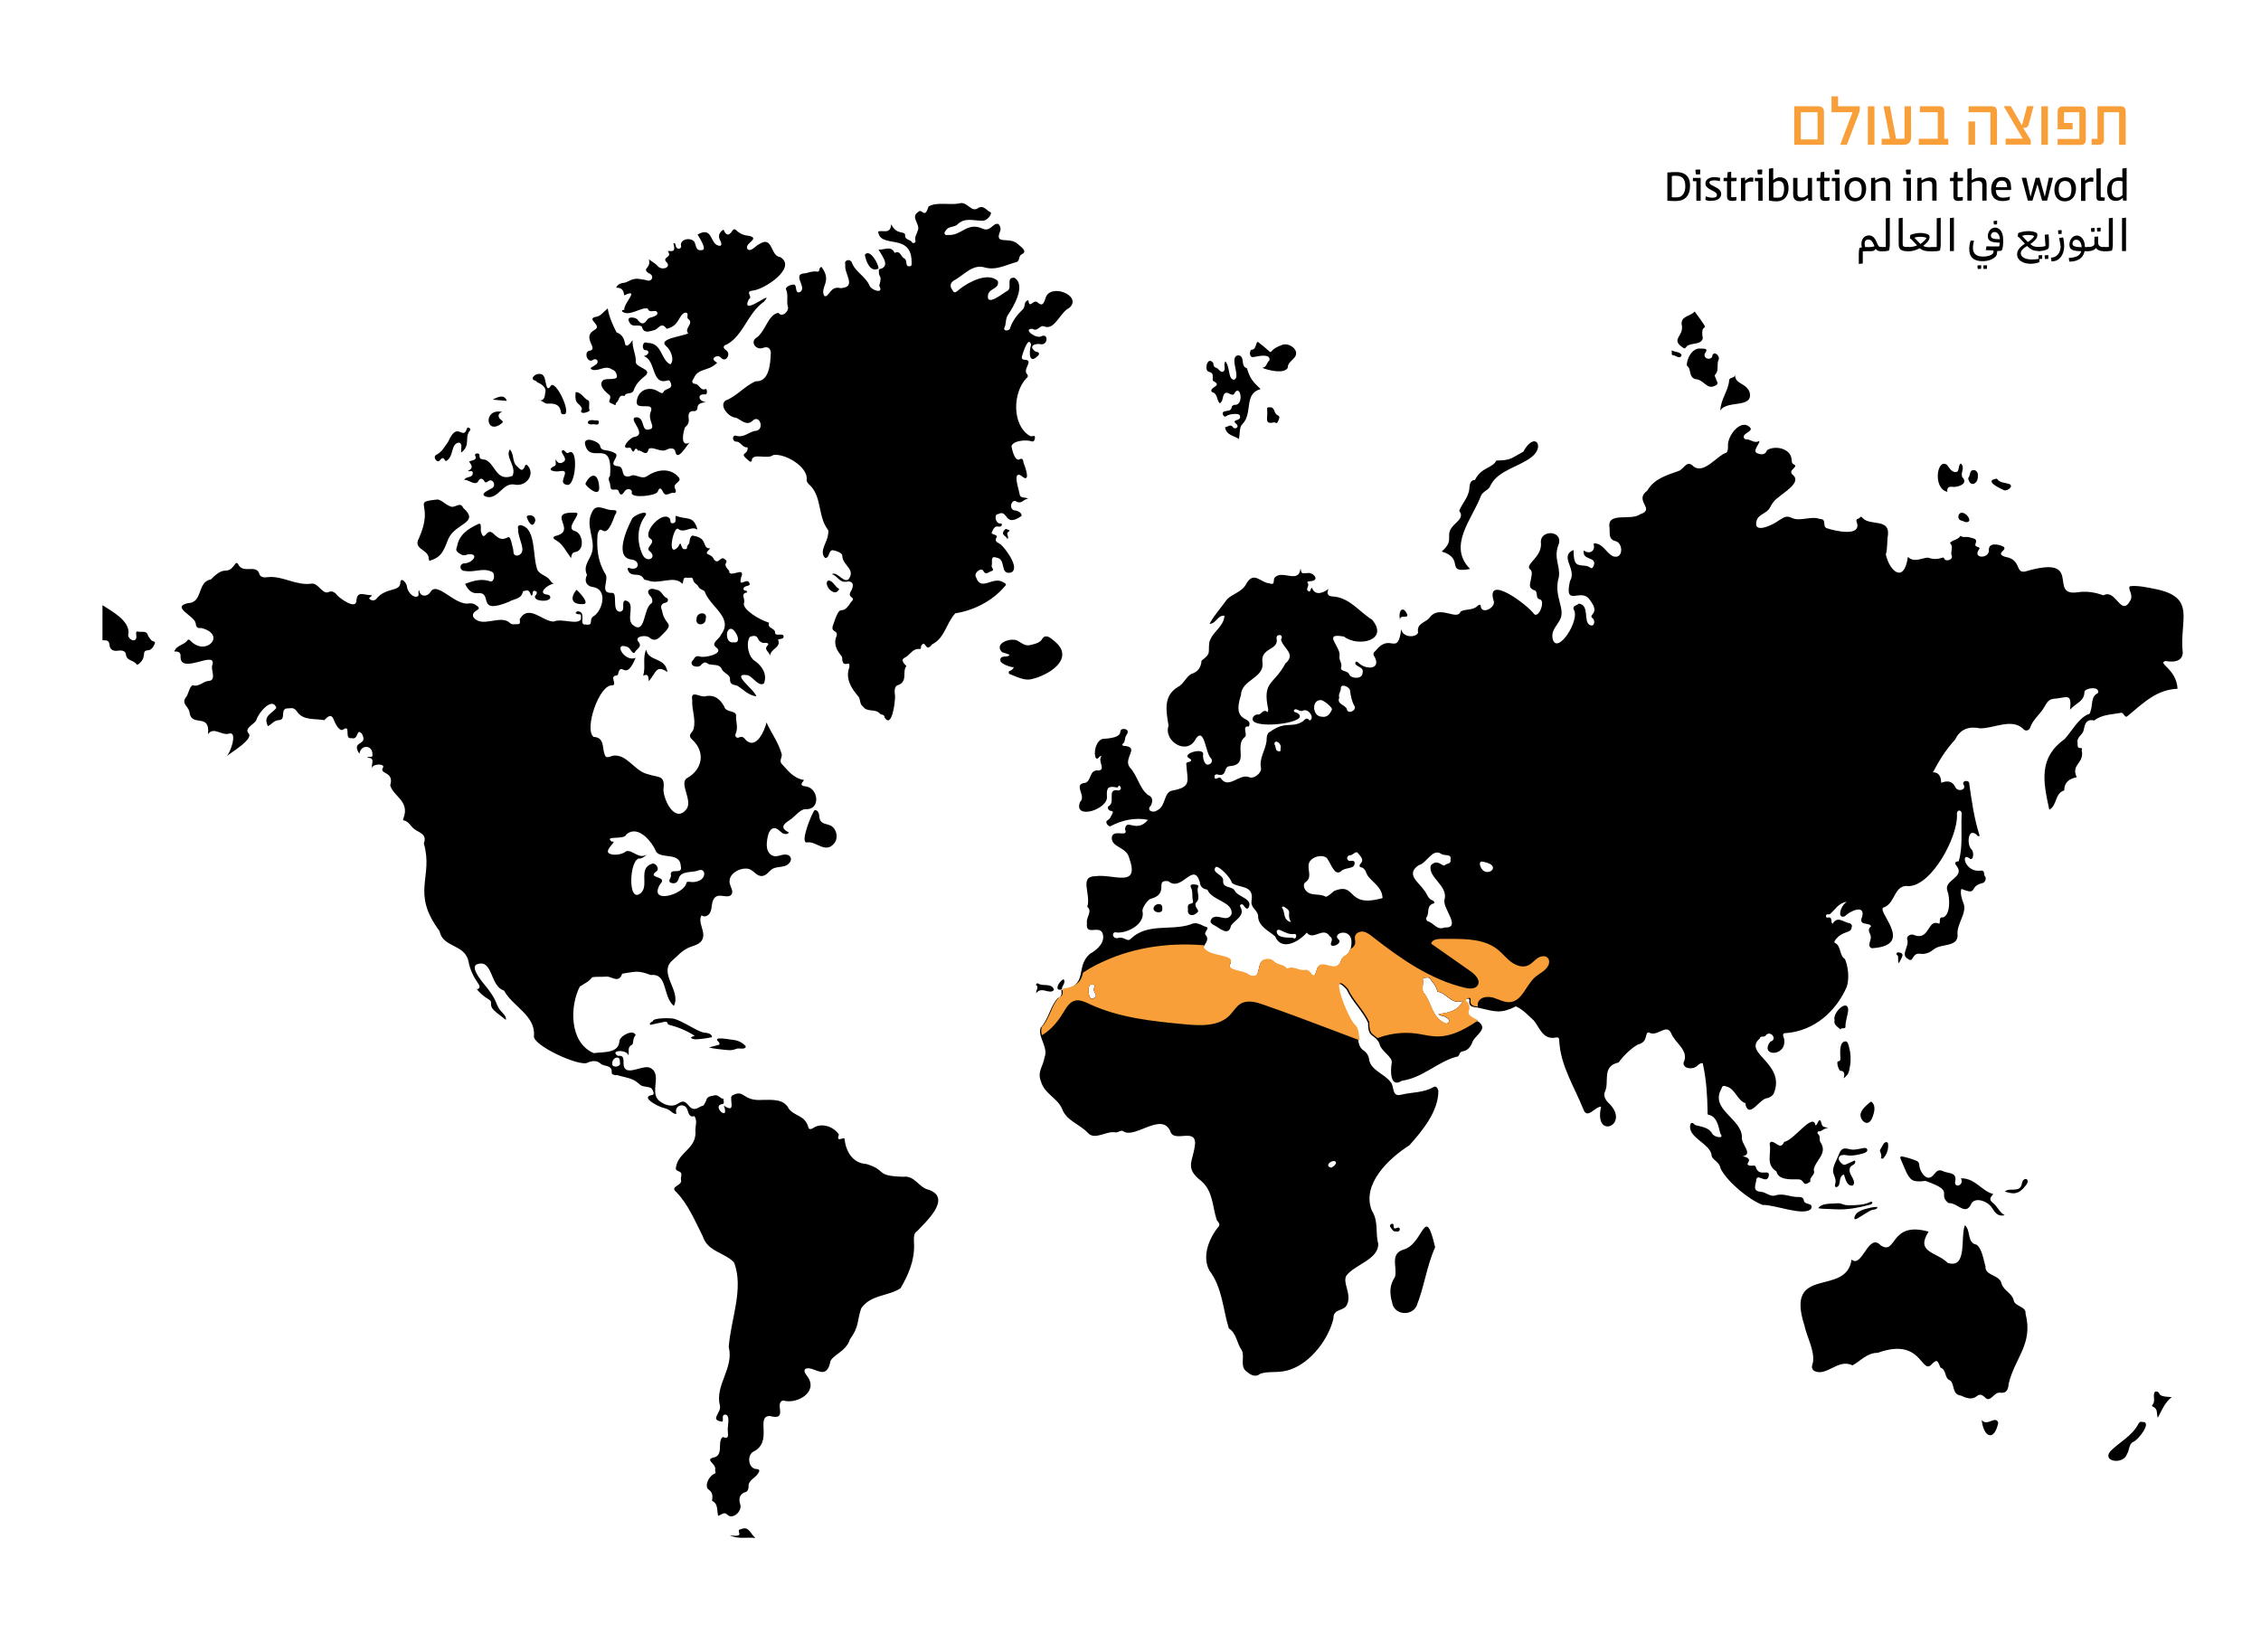 <?xml version="1.0" encoding="utf-8"?>
<!-- Generator: Adobe Illustrator 28.2.0, SVG Export Plug-In . SVG Version: 6.00 Build 0)  -->
<svg version="1.1" id="Layer_1" xmlns="http://www.w3.org/2000/svg" xmlns:xlink="http://www.w3.org/1999/xlink" x="0px" y="0px"
	 viewBox="0 0 1474 1077.2" style="enable-background:new 0 0 1474 1077.2;" xml:space="preserve">
<style type="text/css">
	.st0{fill:#F99F39;}
	.st1{clip-path:url(#SVGID_00000116207735487390296730000016810466001686835333_);}
</style>
<g id="maps">
	<g>
		<g>
			<path class="st0" d="M1189.1,94.4h-19.4V69.3h15.6c2.5,0,3.8,1.3,3.8,3.8V94.4L1189.1,94.4z M1184.9,73.2H1174v17.7h10.9V73.2z"
				/>
			<path class="st0" d="M1212.4,71.2c0,0.8-0.1,1.6-0.4,2.3l-8,20.9h-4.1v-0.6l7.8-20.6h-13.7V62.8h4.3v6.5h14.2L1212.4,71.2
				L1212.4,71.2z"/>
			<path class="st0" d="M1222,94.4h-4.3V69.3h4.3V94.4z"/>
			<path class="st0" d="M1245.9,89.3c0,3.4-1.6,5.1-4.8,5.1h-14.4v-3.9h5.4l-4.2-21.2h4.2l4,21.2h5.5V69.3h4.2L1245.9,89.3
				L1245.9,89.3z"/>
			<path class="st0" d="M1270.2,94.4h-19.3v-3.9h12.4V73.2h-11.7v-3.9h13.1c1.9,0,2.8,1,2.8,3.1v18.1h2.6L1270.2,94.4L1270.2,94.4z"
				/>
			<path class="st0" d="M1301.8,94.4h-4.2V73.2h-14.2v-3.9h15.2c2.2,0,3.3,1.2,3.3,3.5V94.4z M1287.6,94.4h-4.3V79.2h4.3V94.4z"/>
			<path class="st0" d="M1325.6,69.7l-3,11.3c-0.4,1.6-1.3,2.3-2.5,2.3h-1.2l4.5,7.3c0.4,0.6,0.5,1.2,0.5,1.8v1.9h-16.4v-3.9h11.2
				l-12.2-20.7v-0.5h4.4l7,12.2h0.4l3.2-12.2h4.2L1325.6,69.7L1325.6,69.7z"/>
			<path class="st0" d="M1335.1,94.4h-4.3V69.3h4.3V94.4z"/>
			<path class="st0" d="M1359.8,90.9c0,2.4-1.1,3.6-3.3,3.6h-15.1v-3.9h14.2V73.2h-10v7h5.6v4.1h-9.8V72.6c0-0.9,0.3-1.7,0.9-2.3
				s1.4-0.9,2.3-0.9h11.9c2.2,0,3.3,1.2,3.3,3.5L1359.8,90.9L1359.8,90.9z"/>
			<path class="st0" d="M1385.8,94.4h-4.3V73.2h-9.9v18.5c0,0.6-0.2,1.3-0.8,1.8s-1.2,0.9-2,0.9h-5.2v-3.9h3.8V69.3h15.1
				c2.2,0,3.3,1.2,3.3,3.5L1385.8,94.4L1385.8,94.4z"/>
		</g>
		<g>
			<path d="M1227,162.4c0,0.9-0.3,1.4-0.8,1.4c-1.8,0-2.6-0.4-3.4-1.6c-0.2,0.4-0.6,0.9-1.1,1.2c-0.7,0.4-2,0.4-3.3,0.4
				c-1.8,0-2.7,0-4,0.1v7.9l-2.6,0.3v-6.7c0-1.6,0.2-3.1,0.5-3.8c0.4-0.1,0.9-0.2,1.5-0.3c-0.2-0.8-0.3-1.7-0.3-2.3
				c0-3.2,2-5.5,4.8-5.5s4.3,2.2,5.4,5c0.8,1.9,1.1,2.5,2.4,2.5C1226.8,161.1,1227,161.5,1227,162.4L1227,162.4z M1222,160.5
				c-0.1-0.2-0.2-0.4-0.3-0.7c-0.9-2.1-1.8-3.6-3.7-3.6c-1.4,0-2.4,0.9-2.4,2.4c0,0.7,0.1,1.6,0.3,2.5c0.9,0,1.8,0,2.8,0
				C1220.1,161.1,1221,161,1222,160.5L1222,160.5z"/>
			<path d="M1225.5,162.4c0-0.9,0.2-1.3,0.7-1.3c1.3,0,2.2,0,3.2-0.1v-18.7l2.6-0.3v17.4c0,1.6-0.3,3.1-0.5,3.9
				c-1.2,0.5-3.2,0.6-5.3,0.6C1225.7,163.8,1225.5,163.3,1225.5,162.4L1225.5,162.4z"/>
			<path d="M1244.4,162.4c0,0.9-0.2,1.4-0.7,1.4c-4.2,0-5.9-1.1-5.9-4.6v-16.9l2.6-0.3v16.9c0,1.9,0.7,2.2,3.3,2.2
				C1244.2,161,1244.4,161.5,1244.4,162.4L1244.4,162.4z"/>
			<path d="M1242.9,162.4c0-0.9,0.2-1.3,0.7-1.3c2.9,0,4.3-0.3,6.2-1.1l-3.8-4l-0.9-0.6l0.3-2.2c1.8-0.8,4.6-1.3,6.6-1.3
				s4.9,0.5,5.7,1.6c0.2,0.4,0.2,0.8,0.2,1.3c0,1.9-2,3.9-4.1,5.5c1.2,0.8,2.2,0.9,5.5,0.9c0.5,0,0.8,0.4,0.8,1.3s-0.2,1.4-0.8,1.4
				c-4,0-5.7-0.4-7.8-2c-2.6,1.3-4.7,2-7.9,2C1243.1,163.8,1242.9,163.3,1242.9,162.4z M1255.9,155.1c-1-0.5-2.7-0.7-4.2-0.7
				s-2.6,0.2-3.7,0.6l4,4.1C1253.8,157.8,1255.6,156.1,1255.9,155.1L1255.9,155.1z"/>
			<path d="M1258.7,162.4c0-0.9,0.2-1.3,0.7-1.3c1.3,0,2.2,0,3.2-0.1v-18.7l2.6-0.3v17.4c0,1.6-0.3,3.1-0.5,3.9
				c-1.2,0.5-3.2,0.6-5.3,0.6C1258.9,163.8,1258.7,163.3,1258.7,162.4L1258.7,162.4z"/>
			<path d="M1271.2,142.2l2.6-0.3v21.8h-2.6V142.2L1271.2,142.2z"/>
			<path d="M1304.9,163.3c-0.4,0.3-1.4,0.4-2.9,0.4v0.2c0,1.2-0.2,2.2-0.7,3c-1.8,2.2-5.1,3.4-8.9,3.4c-6,0-8.6-2.9-8.6-7.8
				c0-1.8,0.3-3.8,0.9-5.6h2.2c-0.4,1.5-0.7,3.2-0.7,4.7c0,3.9,2.3,5.7,6.6,5.7c2.9,0,5.4-0.7,6.6-2.2c0.1-0.3,0.2-0.6,0.2-0.8
				c0-0.4,0-0.7-0.1-1c-1.3,0-2.9-0.1-4.9-0.2l0.4-2.5c2.5,0.1,4.7,0.1,6.7,0.1c0.8,0,1.3,0,1.7-0.1c0.1-0.6,0.2-1.5,0.3-2.4
				c-5.1-0.1-7.8-0.8-7.8-4.2c0-2.7,1.8-5.6,4.8-5.6c2.7,0,5.2,2.6,5.2,7.7C1306.1,159.6,1305.5,162.8,1304.9,163.3L1304.9,163.3z
				 M1291.6,173l-0.1,2.3l-2.1,0.1c-0.2-0.8-0.3-1.6-0.2-2.3C1289.9,173,1290.8,172.9,1291.6,173L1291.6,173z M1295.4,173l-0.1,2.3
				l-2.1,0.1c-0.2-0.8-0.3-1.6-0.2-2.3C1293.8,173,1294.7,172.9,1295.4,173L1295.4,173z M1303.8,156c-0.2-3.2-1.8-4.7-3.4-4.7
				c-1.8,0-2.5,1.4-2.5,2.5C1298,155.5,1299.8,156,1303.8,156z M1299.9,146.4c-0.2-0.8-0.3-1.6-0.2-2.3c0.7-0.1,1.6-0.2,2.3-0.1
				l-0.1,2.3L1299.9,146.4z"/>
			<path d="M1315,165.8c0-2.4,1.5-4.6,5.1-6.9l-3.8-4.1l-0.9-0.6l0.3-2.2c1.9-0.8,4.5-1.3,6.6-1.3s4.9,0.5,5.7,1.5
				c0.2,0.4,0.2,0.8,0.2,1.3c0,2-2.2,4.1-4.6,5.6c1.8,1.7,3,1.9,5.8,1.9c0.5,0,0.8,0.4,0.8,1.3s-0.3,1.4-0.8,1.4
				c-3.3,0-5.1-0.6-7.9-3.3c-3,1.9-4.1,3.1-4.1,4.8c0,2.3,2.7,4,7.2,4c1.8,0,3.5-0.2,5-0.5l-0.1,2.3c-1.8,0.6-3.7,1-5.6,1
				C1319,172,1315,169.8,1315,165.8L1315,165.8z M1326.1,153.9c-1-0.5-2.7-0.7-4.2-0.7s-2.6,0.2-3.7,0.6l3.8,4
				C1324,156.6,1325.8,155,1326.1,153.9L1326.1,153.9z"/>
			<path d="M1335.8,159.1c0,1.4-0.1,2.3-0.4,2.9c-1.1,1.1-3.7,1.7-6,1.7c-0.5,0-0.7-0.4-0.7-1.4s0.2-1.3,0.7-1.3
				c1.7,0,3-0.2,4.1-0.6c-0.1-2.3-0.3-4.8-0.5-7.3l2.5-0.3C1335.7,155.2,1335.8,157.2,1335.8,159.1L1335.8,159.1z M1331.4,166.4
				l-0.1,2.4l-2.1,0.1c-0.2-0.8-0.3-1.6-0.2-2.4C1329.7,166.4,1330.7,166.3,1331.4,166.4z M1335.4,166.4l-0.1,2.4l-2.1,0.1
				c-0.2-0.8-0.3-1.6-0.2-2.4C1333.7,166.4,1334.6,166.3,1335.4,166.4z"/>
			<path d="M1337.4,170.4l-0.3-2.4c3.6-0.1,5.9-2.6,6.3-7c-0.2-1.9-0.6-3.8-1-5.8l2.6-0.4c0.5,2.1,0.7,4.2,0.7,5.6
				c0,5.5-3,10-7.8,10C1337.7,170.5,1337.6,170.5,1337.4,170.4L1337.4,170.4z M1341.7,150.2c0.7-0.1,1.6-0.2,2.4-0.1l-0.1,2.4
				l-2.1,0.1C1341.8,151.8,1341.7,151,1341.7,150.2z"/>
			<path d="M1361.9,162.4c0,0.9-0.2,1.4-0.8,1.4h-2.1c-0.9,4.5-4.5,6.8-10,6.8l-0.3-2.4c4.9-0.3,7.4-1.6,8.1-4.4
				c-5.2-0.1-7.7-0.8-7.7-4.3c0-2.8,1.8-5.9,4.9-5.9c2.6,0,5.2,2.6,5.2,7.5h1.8C1361.7,161,1361.9,161.5,1361.9,162.4L1361.9,162.4z
				 M1357.1,161.2c-0.2-3.4-1.8-4.9-3.5-4.9c-1.8,0-2.5,1.5-2.5,2.6C1351.1,160.6,1352.9,161.1,1357.1,161.2L1357.1,161.2z"/>
			<path d="M1372.4,162.4c0,0.9-0.2,1.4-0.7,1.4c-2.6,0-4.3-0.7-5.3-2.1c-0.9,1.3-2.8,2.1-5.2,2.1c-0.5,0-0.7-0.4-0.7-1.4
				s0.2-1.3,0.7-1.3c1.8,0,3.3-0.4,4.1-1.4c0.1-0.4,0.1-0.9,0.1-1.9v-3.4l2.4-0.2v3.4c0,2.7,1,3.5,3.9,3.5
				C1372.2,161,1372.4,161.4,1372.4,162.4L1372.4,162.4z M1363.4,151.2c-0.2-0.8-0.3-1.6-0.2-2.4c0.7-0.1,1.6-0.2,2.4-0.1l-0.1,2.4
				L1363.4,151.2z M1367.3,151c-0.2-0.8-0.3-1.6-0.2-2.4c0.7-0.1,1.6-0.2,2.4-0.1l-0.1,2.4L1367.3,151z"/>
			<path d="M1370.9,162.4c0-0.9,0.2-1.3,0.7-1.3c1.3,0,2.2,0,3.2-0.1v-18.7l2.6-0.3v17.4c0,1.6-0.3,3.1-0.5,3.9
				c-1.2,0.5-3.2,0.6-5.3,0.6C1371.1,163.8,1370.9,163.3,1370.9,162.4L1370.9,162.4z"/>
			<path d="M1383.4,142.2l2.6-0.3v21.8h-2.6V142.2L1383.4,142.2z"/>
		</g>
		<g>
			<path d="M1087,130.9v-18.4c2.8-0.3,4.6-0.3,5.9-0.3c4.1,0,8.9,1.6,8.9,8.8c0,6.7-3.4,10.1-9.4,10.1
				C1090.7,131.1,1089.3,131,1087,130.9L1087,130.9z M1095.4,128.3c2.2-1.3,3.3-3.4,3.3-7c0-5-2.4-6.7-6.2-6.7c-0.9,0-1.7,0-2.6,0.2
				v13.8c1,0.1,1.8,0.1,2.8,0.1S1094.4,128.6,1095.4,128.3z"/>
			<path d="M1105.9,118.2l-2.3-0.1l0.1-2.1h5v14.9h-2.8L1105.9,118.2L1105.9,118.2z M1105.3,110.7c0.9-0.2,2.1-0.2,3.2-0.1l-0.2,3.1
				h-2.7C1105.4,112.6,1105.3,111.7,1105.3,110.7L1105.3,110.7z"/>
			<path d="M1111.8,130.3l0.2-2.3c1.7,0.7,3.2,0.9,4.4,0.9c0.8,0,1.8-0.1,2.4-0.5c0.3-0.3,0.5-0.8,0.5-1.3c0-2.9-7.5-3.2-7.5-7.5
				c0-2.5,2.5-4.1,5.9-4.1c1.1,0,2.5,0.2,3.7,0.5l-0.2,2.2c-1.4-0.5-2.8-0.6-3.6-0.6c-1.1,0-2.1,0.2-2.6,0.4c-0.4,0.3-0.6,0.6-0.6,1
				c0,2.4,7.7,2.9,7.7,7.5c0,2.3-2,4.4-6.1,4.4C1114.5,131.2,1113,130.9,1111.8,130.3L1111.8,130.3z"/>
			<path d="M1128.6,118.2v10.3c0.4,0.1,0.9,0.1,1.3,0.1c0.5,0,1.2,0,2.1-0.2l0,2.2c-0.9,0.3-1.8,0.4-2.7,0.4c-2.5,0-3.4-0.9-3.4-3
				v-9.9h-2.3l0.1-2.1l2.3-0.1l0.3-3.6l2.3-0.3v3.9l3.6,0l-0.2,2.2L1128.6,118.2L1128.6,118.2z"/>
			<path d="M1134.9,116.1l2.7-0.3l0.1,2.1c1.4-1.5,2.6-2.2,3.8-2.2c0.5,0,1,0.1,1.6,0.3l-0.2,2.6c-0.6-0.2-1.1-0.2-1.6-0.2
				c-1.2,0-2.3,0.3-3.5,1.4v11.2h-2.8V116.1z"/>
			<path d="M1146.3,118.2l-2.3-0.1l0.1-2.1h5v14.9h-2.8L1146.3,118.2L1146.3,118.2z M1145.7,110.7c0.9-0.2,2.1-0.2,3.2-0.1l-0.2,3.1
				h-2.7C1145.8,112.6,1145.7,111.7,1145.7,110.7L1145.7,110.7z"/>
			<path d="M1166,122.7c0,5.7-3.4,8.6-8,8.6c-1,0-3-0.1-4.8-0.6V110l2.8-0.4v7.8c1.6-1.3,2.9-1.8,4.4-1.8
				C1163.8,115.6,1166,117.8,1166,122.7L1166,122.7z M1163.1,123.1c0-3.1-0.9-5.1-3.6-5.1c-0.8,0-1.9,0.2-3.4,1.4v9.3
				c0.8,0.2,1.7,0.2,2.4,0.2c1.4,0,2.4-0.2,3.2-0.7C1162.8,126.7,1163.1,124.9,1163.1,123.1L1163.1,123.1z"/>
			<path d="M1169,126.6V116h2.8v10.1c0,2,0.9,2.7,2.8,2.7c1.2,0,2.4-0.3,3.9-1.7V116h2.8v14.9h-2.4l-0.2-1.9
				c-1.8,1.6-3.3,2.2-5.3,2.2C1170.6,131.2,1169,129.9,1169,126.6L1169,126.6z"/>
			<path d="M1189.3,118.2v10.3c0.4,0.1,0.9,0.1,1.3,0.1c0.5,0,1.2,0,2.1-0.2l0,2.2c-0.9,0.3-1.8,0.4-2.7,0.4c-2.5,0-3.4-0.9-3.4-3
				v-9.9h-2.3l0.1-2.1l2.3-0.1l0.3-3.6l2.3-0.3v3.9l3.6,0l-0.2,2.2L1189.3,118.2L1189.3,118.2z"/>
			<path d="M1196.5,118.2l-2.3-0.1l0.1-2.1h5v14.9h-2.8L1196.5,118.2L1196.5,118.2z M1196,110.7c0.9-0.2,2.1-0.2,3.2-0.1l-0.2,3.1
				h-2.7C1196.1,112.6,1196,111.7,1196,110.7L1196,110.7z"/>
			<path d="M1202.5,123.8c0-5.1,2.8-8.2,7.4-8.2c3.9,0,6.7,2.8,6.7,7.4c0,5-2.9,8.3-7.3,8.3C1205.2,131.3,1202.5,128.4,1202.5,123.8
				z M1212.8,127.7c0.6-1,0.9-2.5,0.9-4.3c0-3.8-1.7-5.4-4.1-5.4c-1.4,0-2.2,0.4-3.1,1.3c-0.8,1.1-1.1,2.5-1.1,4.3
				c0,3.7,1.6,5.5,4.3,5.5C1210.9,129,1212,128.6,1212.8,127.7z"/>
			<path d="M1232.3,120.2v10.6h-2.8v-10.1c0-1.9-0.9-2.7-2.7-2.7c-1.2,0-2.6,0.3-4.2,1.4v11.5h-2.8v-14.8l2.6-0.3l0.1,1.9
				c1.8-1.2,3.5-2,5.5-2C1230.8,115.7,1232.3,117,1232.3,120.2L1232.3,120.2z"/>
			<path d="M1243,118.2l-2.3-0.1l0.1-2.1h5v14.9h-2.8L1243,118.2L1243,118.2z M1242.5,110.7c0.9-0.2,2.1-0.2,3.2-0.1l-0.2,3.1h-2.7
				C1242.6,112.6,1242.5,111.7,1242.5,110.7L1242.5,110.7z"/>
			<path d="M1262.5,120.2v10.6h-2.8v-10.1c0-1.9-0.9-2.7-2.7-2.7c-1.2,0-2.6,0.3-4.2,1.4v11.5h-2.8v-14.8l2.6-0.3l0.1,1.9
				c1.8-1.2,3.5-2,5.5-2C1261,115.7,1262.5,117,1262.5,120.2L1262.5,120.2z"/>
			<path d="M1276.2,118.2v10.3c0.4,0.1,0.9,0.1,1.3,0.1c0.5,0,1.2,0,2.1-0.2l0,2.2c-0.9,0.3-1.8,0.4-2.7,0.4c-2.5,0-3.4-0.9-3.4-3
				v-9.9h-2.3l0.1-2.1l2.3-0.1l0.3-3.6l2.3-0.3v3.9l3.6,0l-0.2,2.2L1276.2,118.2L1276.2,118.2z"/>
			<path d="M1295.1,120.2v10.6h-2.8v-10.1c0-1.9-0.9-2.7-2.7-2.7c-1.2,0-2.6,0.3-4.2,1.2v11.6h-2.8V110l2.8-0.4l0,7.9
				c1.8-1.2,3.4-1.8,5.5-1.8C1293.6,115.7,1295.1,117,1295.1,120.2L1295.1,120.2z"/>
			<path d="M1311,123.9h-9.9c0.2,3.6,1.9,5,4.8,5c1.2,0,2.8-0.2,4.4-0.7l-0.2,2.1c-1.6,0.6-3.4,0.8-4.7,0.8c-4.6,0-7.3-2.6-7.3-7.7
				c0-4.5,2.4-8,7-8c3.8,0,5.9,2.1,5.9,6.1C1311.2,122.4,1311.2,123.1,1311,123.9L1311,123.9z M1302.5,118.7
				c-0.6,0.7-1.1,1.8-1.3,3.4h7.3c-0.1-2.9-1.2-4.3-3.3-4.3C1304.3,117.8,1303.2,118,1302.5,118.7L1302.5,118.7z"/>
			<path d="M1328.3,120.2L1328.3,120.2l-3.3,10.6h-3l-4-14.9h3l2.7,12.2h0.1l3.3-12.2h2.5l3.4,12.2h0.1l2.6-12.2h2.7l-3.8,14.9h-3.3
				L1328.3,120.2L1328.3,120.2z"/>
			<path d="M1339.3,123.8c0-5.1,2.8-8.2,7.4-8.2c3.9,0,6.7,2.8,6.7,7.4c0,5-2.9,8.3-7.3,8.3C1341.9,131.3,1339.3,128.4,1339.3,123.8
				z M1349.5,127.7c0.6-1,0.9-2.5,0.9-4.3c0-3.8-1.7-5.4-4.1-5.4c-1.4,0-2.2,0.4-3.1,1.3c-0.8,1.1-1.1,2.5-1.1,4.3
				c0,3.7,1.6,5.5,4.3,5.5C1347.7,129,1348.7,128.6,1349.5,127.7z"/>
			<path d="M1356.6,116.1l2.7-0.3l0.1,2.1c1.4-1.5,2.6-2.2,3.8-2.2c0.5,0,1,0.1,1.6,0.3l-0.2,2.6c-0.6-0.2-1.1-0.2-1.6-0.2
				c-1.2,0-2.3,0.3-3.5,1.4v11.2h-2.8V116.1z"/>
			<path d="M1372,130.8c-0.7,0.1-1.5,0.2-2.4,0.2c-0.9,0-1.7-0.1-2.3-0.6c-0.5-0.5-0.6-1.4-0.6-2.6V110l2.8-0.4v17.7
				c0,0.5,0,0.9,0.1,1.3l2.6,0.2L1372,130.8L1372,130.8z"/>
			<path d="M1373.7,123.9c0-5.6,3.7-8.3,7.7-8.3c0.8,0,1.5,0.1,2.2,0.3v-6l2.8-0.4v21.3h-2.3l-0.2-1.8c-1.4,1.4-2.9,2-4.5,2
				C1375.9,131.1,1373.7,128.7,1373.7,123.9L1373.7,123.9z M1383.7,127.2v-8.9c-0.8-0.3-1.7-0.4-2.5-0.4c-1.1,0-2,0.2-3,0.7
				c-1.1,1-1.6,2.7-1.6,4.9c0,3.4,1.1,5.3,3.7,5.3C1380.9,128.8,1382.3,128.7,1383.7,127.2L1383.7,127.2z"/>
		</g>
	</g>
	<path d="M387.1,274c1.1,0.6,3.4-0.8,3.3,1.4c-0.1,2.4-2.4,1.1-3.6,1.2C381.8,277.5,382.1,273.3,387.1,274L387.1,274z M380.6,393.9
		c4.1-0.6-3.8-8.7-4.8-9.3C371.3,390.2,372.7,394.4,380.6,393.9z M390.6,317.3c-0.7-9.9-6-8.5-9-1.8
		C382.7,317.9,391.4,325,390.6,317.3z M372.3,363.9c0.3-2.1,0.7-3.6,2.5-3.9c6.7-0.8,5.3-12.2,0.1-13.7c-7.3-1.8,5.2-11.9,0.4-12
		c-20.5-0.8,1.9,11.6-13.2,15.2c-2.6,0.9-0.6,2.2,0.1,2.6C366.9,354.6,368.8,359.3,372.3,363.9L372.3,363.9z M362.2,380.5
		c-0.3-0.1-0.6,0-1,0C361.5,380.5,361.8,380.5,362.2,380.5z M305.8,301c2.5,3.2,2.3,4.6-0.7,6c0.9,0.8,3-0.6,3.1,1.2
		c0.3,3.8-4.5,2.1-5.5,4.7c2.9-0.2,6.7,3.9,8.9,1.2c1.5-2.9,3-2.2,4.2-0.3c1,1.6,1.8,0.3,2.4,0c3.4-2.4,5.8,3.6,2,4.8
		c-2.1,1.3-8.3,3.8-2.8,5.4c7.5,1.6,10.2-9.2,17.8-8.1c8.1,1.9,14.3-7.2,8.3-12.8c-0.5-0.2-1,0.1-1.3,0.8c-1.7,4.4-3.2,1.9-5.2,0.1
		c-3.3-2.9-1.6-7.7-4.6-10.9c-3.3,4.7,4.6,11.2,1.7,17.2c-10.8,4.1-11-7.8-17.7-10.5c-1.9-0.5-4,0.1-3.8-2.9c0.1-1.6-2.6-1.6-3-0.3
		C311.6,300.5,307.5,299.9,305.8,301L305.8,301z M361.2,380.5c-1.8-0.3-2.4-2.2-3.5-3.2c-2.6-2.5-7.3-3-7.9-7.6
		c-2.3-7.3-0.8-23.7-8.6-26.7c-2.1-1.2-4.4-0.5-3.3,2.3c-0.8,5.2,6.5,14.7-0.2,16.9c-2.9,0.5-3-1.7-3.1-3.8c-0.6-1.6-1.5-9.5-3.6-8
		c-7.9,4.4-9.3-7.4-13.9-2.3c-2.3,3.2-2.9,0.3-3.4-1c-0.8-1.3,0.9-7-2.1-5.3c-6.5,3-12.2,6.8-13.6,14.3c-0.6,2.1-1.2,2.8,1.2,4.6
		c2.3,1.6,3.5,1.7,5.8,0.8c7.8-1,3.4,5.5-1.9,5.8c-4.1,0-3.7,5.2,0.2,5c5.7,1.1,11.5-2.2,17,0.4c2.7,0.5,2.2,7-0.6,6.4
		c-5.6-2-10.9-0.5-16.5,1.6c1.7,3.4,3.7,6.4,8.2,6.1c10.6-1.1-1.6,14.6,20.4,5.6c3.1-2,8.3-1.6,9.1-6.8c0-0.2,1-0.2,1.5-0.4
		c3-1.1,3.1,2,4.1,3.3c1.5-0.9,0-3.7,2.2-3.2c2.1,0.5,1.3,2,0.1,3.4c-1.1,3.5,9.5,4.2,10,0.9c-0.1-1.1-0.8-1.9-2.3-1.9
		C350.1,386.8,357.3,381,361.2,380.5L361.2,380.5z M366.3,294c-0.6,1.9,3.7,4.9,1.4,6.9c-1.4,1.2-3.8,2.1-5.5-1.4
		c-0.2,2.2,1,3.9-1.2,4.6c-5.4,2.7,1.3,3.8,4.1,3.1c8.2-1.3-2.6,7.9,4.4,8.9c5.9,2,7.9-25.2,1.2-20.9
		C368.9,296.5,368,292.2,366.3,294L366.3,294z M343.5,337.3c1,3.4,3.9,7.9,5.5,2.1c-0.1-2-1.2-3.1-3.1-3.4
		C344.9,335.9,343,336.2,343.5,337.3L343.5,337.3z M321.2,260.6c3.3,0.3,6.1,0.5,9.2,0.8C329.3,257.9,326.2,257.7,321.2,260.6z
		 M327,276.1c1.9-1.4-0.2-2-1.1-3c-1.4-1.7-1.2-3.6,1.5-4.5C314.7,265.9,316.6,284.3,327,276.1L327,276.1z M379.4,266.7
		c-2.7,4.3,4.7,2.1,5,0.9c-1.1-2.2,0.7-5.8-1.1-6.6c-2.9-1.4-4-5-8-5.4C374.3,264.9,378.2,262.1,379.4,266.7z M386.5,234.7
		c2.7-1.7,4.5,1.6,1.8,3.1c-1.1,1.2-5.4,2.2-1.8,3.4c4.9,0.7,8-3.3,12.5-0.3c2.4,0.8,3,2.9,3.2,4.4c0.4,2.8-6.7,1.2-8.8,2.5
		c-4.1,3.2,1.8,8.2,4.2,10c1.3,3.4-3.1,4,2.4,5.8c1.9,1.6,1.2-0.7,1.7-1c2.1-1,1.4-5.8,5.4-4.3c0.9-3,5-0.6,6.1-4
		c1.3-3.9,4.2-6.7,7.5-9.3c5-4.4-6.6-5.3-6.2-9.1c0.2-4.9-2.5-9.2-2.1-14.1c-0.9,1.4-4.1,5.6-4.9,2.4c-0.6-3.6-2-6.2-5.6-7.5
		c-2.4-4.8-4.9-10.2-5.7-15.6c-2.6,2.1-4.7,5-7.2,5.4c-8,1.3,4.3,5.6-1.4,8.6c-8.6,4.8,2.5,12.1-2.8,13.5
		C380.1,228.8,382.9,237.3,386.5,234.7L386.5,234.7z M350.2,249.3c2.2,0.7,5.9,3.1,5.4,5.9c-0.5,2.1,0,5.5-3.4,6
		c1.8,0.3,2.9,2.1,4.6,2c4.3-0.2,8.2,0.1,8.9,5.6c0.2,1.5,1.5,1.5,2.7,1.2c3.4-2.6-6.2-21.9-9.2-18.6c-3.5,5.8-3.1-4.4-4.7-6
		c-1.3-2.8-6.2-1.6-7.2,0.9C346.9,248.4,349.7,247.7,350.2,249.3L350.2,249.3z M286.8,300.1c2.3-3.2,3,0.1,3.8,0.6
		c5.6-2.5,2.9-11.7,8.8-12.1c2.5,1.2,0.8,4,1.3,6.5c6.2-4.8,2.1-9.3,5.3-13.9c0.8-0.6,1-1.5,0-2.1c-1.4-0.9-1.6,0.3-1.9,1.2
		c-2.7,6.5-5.9-6-11.9,7.7c-2.2,3-3.9,6.5-7.3,8.3C281.4,297.6,285,302.5,286.8,300.1L286.8,300.1z M351,261.2c0.5,0,0.9,0,1.2-0.1
		C351.9,261,351.5,261,351,261.2z M1099.7,238.4c3.3,2.4,0.8,7.2,5.5,8.8c6,0.3,7.4,7.5,13.3,4.1c2.4-1.2,0.6-2.6,0.3-3.9
		c-0.2-1.1-1.4-2.3-0.6-3.2c2.7-2.8,0.7-6.5,2.2-9.6c1.2-2.9-3.8-6.6-4.2-1.9c-1.9,2.7-6.1,0.6-4.7-2.3c2.4-3.3,0-3-2.6-3.1
		C1103.1,226.5,1099.4,234.2,1099.7,238.4L1099.7,238.4z M1269.5,320.7c-0.5-4.2,2.6-3.2,4.8-3.2c3.9-0.4,8.7-2.5,4.9-6.5
		c-1.2-3.2,2.1-6.1-0.9-8.8c-2.2,1.6-0.5,5.4-3.3,5.6c-2.7,0.2-4.2-2.8-5.8-4.8C1262.6,298.7,1260,318.6,1269.5,320.7L1269.5,320.7z
		 M1140.5,255.4c-2.9-6.2-9.3-4.7-9.4-11c-0.2,2.5-3.6,1.4-3.8,3.4c-0.4,6.9-5.5,12.2-5.8,20
		C1125.5,260.5,1143.7,266.8,1140.5,255.4z M1097.5,226.9c1.2,1.1,1.9-1.4,3.2-1.8c3.2-1.5,8.2-0.4,9.4-4.4
		c-2.3-13.4,7.4-0.1-5.3-17.6c-2.7,3.3-9,2.8-8.5,8.4C1098.3,219.5,1088.3,221,1097.5,226.9L1097.5,226.9z M397.8,316.1
		c0.2,5.7,3.4,1.6,5.4,3.8c1.2,4.3,2.9,2.3,4.2,0.2c1.5-2.1,5.2-1.2,4.4,1.3c0,3.7,15.4,1.9,16.9-0.6c1.1-3,2.1-3,3.5-0.1
		c1.8,3.9,4.7,0.1,7,0.7c1.4,0.3,1.6-1.1,1.3-2c-3-4.6,4.1-4.5,2.2-7.9c-5.4-6.8-14.5-5.5-20.9-1c-3.9,2.5-7.7-2.2-11,0
		c-7.1,1.5-2.9-5.9-7.8-6.5c-7.4-0.5,1-6.1-1.6-8.2c-5.5-3.5-9.4-0.8-10.2-5.1c-0.4-2.7-10.2-6.5-9.9-1.5c3.1,14.9,18.4-5.1,16.4,21
		C395.8,312.7,397.7,314.2,397.8,316.1L397.8,316.1z M1276.7,337.2c0.2,2.5,2.9,2.2,4.4,3.2c5.4,0.7,1.7-5.4-1.5-6
		C1277.5,333.9,1276.6,335.9,1276.7,337.2z M1090.5,231.6c2.2,0.1,4.7,3.1,5.8-0.1c-1-2.2-4-1.8-6.6-3
		C1090.2,229.9,1089.4,231.5,1090.5,231.6L1090.5,231.6z M1289.4,310.2c0.3-2.1-1.2-3.8-2.8-3.7c-2.9,0.1-1.9,3.7-3.5,5.2
		C1284,318.1,1289.8,315.8,1289.4,310.2z M1306.6,319.7c2.2,0.6,6.7-2.9,3-4.2c-2.8-0.9-6-0.6-7.8-3.4
		C1293,313.4,1303.3,318.2,1306.6,319.7L1306.6,319.7z M788.1,242.4c3,0.8,2.5,2.4,2.5,4.2c0,0.7-0.2,1.5,0.5,1.9
		c6.3,3.4-3.2,3.7-1.1,7.1c4,0.9,3,5.3,5.2,7.4c1.7-1.1,1.8-2.9,2.2-4.5c1.8-6.1,6.1,1.9,7.6-2.5c3.9-5.6,6.2,8.8-0.4,8
		c-0.6,0.1-1.4,0.7-1.6,1.3c-0.3,4.3-6.2,1.2-5.9,4.7c0.4,1.3,1.4,2.2,2.4,1.3c1.4-1.3,8.3-2.2,8.8-0.3c1.4,4.1-6.5,2-2.1,5.6
		c0.6,0.7,0.9,1.6,0.2,2.2c-0.6,0.6-2,0.6-2.3,0.1c-2-3-3.7-0.3-5.5-0.3c1,5.3,5.7,5.4,9.1,7.6c0.7-3.3,0.2-7.9,2.2-9.6
		c7.1-7.1,0.7-19.8,11.9-22.9c-5.4-5.2-6.8-6.8-8.9-13.6c-4.6-1.3-0.8-8.2-5.8-8.4c-6.2,1.2,2.2,14.3-2.6,15.9
		c-4-0.1-2.5-8.6-5.7-12c-1.5,2.4,0.7,5.2-1.3,6.7c-2,0.9-3.2-2.2-4.6-2.5c-2.7-0.7-1.2-3.3-2.6-3.8
		C786.8,232.7,785,242,788.1,242.4L788.1,242.4z M406.9,192.6c10.7-5-0.4,5.1,0.1,9.3c0,0.5-1.9-0.3-1.4,1.2
		c4.6,3.7,12.4-3.1,16.7-1.9c1.1,3.8,5.5-0.3,6.3,2.9c0,1.4-1.1,1.6-2.1,2.2c-1.5,0.8-3.5,0.5-4.7,2.4c-1.7,2.6-3.7,3.1-6,0
		c-0.6-1.7-6.9-2.8-6,0.3c2.1,5.5,5.4,2,8.6,3.9c1.3,5.2,5.4,2.9,8,2.4c2.8-0.5,4.7-6,8.2-0.9c8.4-1.9,7.5-8.6,11.8-10.5
		c3.4-0.3,0.8,2.9,2.2,4c4.2,3.1-3,6.3,0.1,9.4c-2.7,1.9-20.1,3.4-14.5,8.3c3.2,2.7,5.7,9,2.9,12c-6.3-2.6-5.3-14.2-15.1-14
		c-2.8-1.6-3.9,3.2-1.9,4.6c4.1,0.1,3,3.5-0.5,4c8.4,2.6,4.7,19.2,15.6,15.9c1.1-0.4,1.5,0.2,2,1.4c2,4.7-3.8,3.5-4.7,6.2
		c-0.5,1.4-2.5,0.1-3.6-0.6c-6.4-3.7-13.3-0.3-13.8,6.9c-0.6,6.1,12.1-0.6,9.1,6.6c-1,2.6-0.3,4.9,0.5,7.2c0.5,1.6,1.3,3.6-1,4.1
		c-6.1,2-2.9-6.9-8.3-7.8c-7.8-0.2,7.5,11-1.8,12.8c-2.6,0.1-9.6,7.9-4,7.1c2.2-0.6,1.9,1.6,2.9,2.3c1.4,0.9,0.9-2.8,2.8-1.4
		c0.3,0.2,0.6,1,0.7,1c2.2-1,5.5,4.8,6.9-1.2c3.2-1.9,8.1,3,12.3,0.2c1.3-0.6,4.6-1.1,5,1.4c1.4,7.2,7.3-3.8,9.3-5.6
		c-6.4,3-4-7.3-2.9-10.1c1.8-1.4,2.7-3.1,2.4-5.5c-0.4-3-0.1-5.5,4-5c3.8-1.3-1.3-4.9,7.3-5.9c-5.4-0.6-5.8-5.7-0.6-5
		c1.8,0.1,1.2-3.5,0.5-3.6c-3.6,1.6-4.1-2.9-6.7-3.2c-3.5-0.5-2-2.5-1-4.1c2.5-6,9.2-4.5,13.8-8.7c0.4-0.5,1.9-0.7,0.5-1.6
		c-4.2-2.2,0.8-5.2,3.1-2.9c3.2,4,7.1-2.5,3.4-4.8c-2.6-1.7-1.4-3.3,0.6-3.7c10.9-6.1,13.6-20.6,24.2-27.9c8-9.4-16.1,11.1-9.9-1.6
		c3-1.5-2.9-5,2.4-5.6c7.6-0.6,29.2-14.9,18.2-21.8c-6.9-0.7-4.7-14.6-14-8.4c-2.2,0.9-5.1,5.2-7.4,3.2c-2.7-3.8,8.5-6.8,1.1-8.7
		c-8.9-0.7-8.5-6.5-11-3.4c-2.4,3.8-4.3,3.1-5.8-0.7c-3.1,1.9-3.7,4.4-2.1,7.3c0.6,1.2,1.2,2.8-0.1,3.3c-7.1-0.1-4.2-13.3-14.7-7.4
		c1,2,6.7,10.2,2.6,10.2c-3.3,0.5-3.5-2.1-4.2-4.1c-0.7-4.4-9.5-4-9.3,0.8c1,2.8-3,3.3-3.3,0.5c-0.2-0.9-0.3-1.9-1.6-1.7
		c1.2,4.9,0.8,5.5-3.7,5c3.3,4.5-3.3,3.7-1.2,6.9c4.3,3.8-2.5,6.1-5.1,3.2c-1.5-1.8-3.8-3-6-4.6c1.8,6-5,5.7,0,9.1
		c4.2,1.6,1.8,6.2-1.9,4.4c-7.2-1.3-7.2-1.3-13.3,1.6c-2.4,0.4-4.9,0.6-6.1,3.4C405.2,187.4,406.7,189.4,406.9,192.6L406.9,192.6z
		 M475.3,372.1c-0.2,5.7,11.3-3.8,7.8,4.6c-1.8,7.3,4-0.7,5.5,3.6c1.1,2.2-3.5,1.3-3.8,3.3c-0.6,1.9,1.5,1.1,2.1,1.9
		c0.1,0.2,0.1,0.5,0.2,0.8c-4.9,0.7-0.9,4.5-2.1,6.8c-1.3,4.4,10.8,11.2,14.9,12.4c0.5,0.2,1,0.4,1.5,0.6c-1.5,3.8,4.1,3.3,3.9,6.5
		c0.2,2.6,4.9,0,5.5,2c0.5,2.2-2.2,1.9-3.6,2.4c2.3,5.3-4.6,5.7-5.2,10.5c-0.7-2.9-4.4-3.8-1.4-6.9c0.9-0.9-0.6-1.6-1.7-1.4
		c-2.1,0.4-4-1.1-4.5-2.3c-1.3-3.4-4-2.1-5.6-1.6c-2.8,4.6-0.7,13.7,3.8,16c4.9,3.7,7.6,9,5.4,14.4c-3.5,2.2-7.1-4.3-10.4-5.4
		c-12.2-2,4.5,9.5,5.5,13.8c-5.6-0.9-8.3-4.4-12.5-7c-2.2-0.7-4.9-0.4-4.7-4.5c0.1-2.5-3.6-3.5-5.1-5.8c-1.7-4.4-5.8-2.6-9.2-3.9
		c-1.6-1.5-2.9-1-4.3,0.4c-1.7,2.8-8.3,1.1-6-2.3c1.4-1.2,1.6-4,5-2.9c2.7,1.1,16.1-1.8,10.8-5.8c-4.3-2.9,1.9-5.4,2.9-8.4
		c8.3-10.9-6.1-17.5-10.3-27.4c-0.1-2-3.4-1.7-4.4-4c-0.7-1.6-3.1-2.1-3.5-4.7c-0.2-1.8-2.6-0.8-4.1-1.1c-2.7-0.5-1.9,2.1-2.8,4
		c-5.5-6-15.4,0.9-22.7-2.3c-1-0.2-2.2-0.1-2.6-1.1c-2.6-4.9-8.8,0.2-10.5-6.4c0.8-1.4,1.5-0.1,2.3-0.2c5.6,1.1,5.8-5,0.7-5.8
		c-11.9-0.9-3.7-19.6-0.3-26.1c0.7-3,12.7-7.3,8.5-1.9c-5.1,7.1-5.2,16.8-1.3,25c2.9,5.6,9.8,1.6,4.4-2.6c-3.2-2.5,5.4-5.7-0.1-8.5
		c-3.8-4.9,9.4-18.5,13.5-12.4c0.5,1.1-0.3,3.1,2.1,2.8c2.6-0.7,0.9-3,1.7-4.9c6.8,2.9,11.6-0.6,14.1,9.1c-4.2-2.9-8.4,2.7-12.6-0.5
		c-2.9-2.4-7.8,19.9,0,11.7c2.6-5.7,1.2,2.1,4.4,1.5c0.8,0,1.5-0.3,1.4-1.1c-0.2-1.5,1.5-2.1,1.5-3.1c0.2-2.2,0.9-5.4,2.9-4.5
		c9.7,1.7,4.9,8.2,10.7,8.2c-5.4,5.4,0.4,2.2,2.5,7.3c3,3.5,4.1-2.4,6.7-0.5C476.4,367.3,469.7,366.3,475.3,372.1L475.3,372.1z
		 M478.1,418.8c6,1.2,1.7-8.2-1.4-8.8C472.5,409.8,473.1,419.9,478.1,418.8z M460.1,403.4c1.4-4.9-6.1-4.4-6,0.1
		C453.1,408.6,460.3,408,460.1,403.4z M958.4,371c-15-15.1,1.5-32.7,7.1-47.8c1.5-3.1,5.1-3.5,6.2-6.7c5.1-10,18.4-11.9,26.8-18.5
		c8.9-6.9,2.1-17.2-5.4-3.5c-8.6,4.7-8,5.6-17.6,5.8c-2.6,5.2-9.7,4.2-13.9,12.6c-3.5,0.2-3.4,3.6-3.7,5.5
		c-0.1,5.3-5.2,10.6-6.6,14.7c2.9,3.7-0.4,6.1-2.2,8c-9.1,8.2,0.5,10.1-9.2,18.5C955.5,364.4,941.5,374.1,958.4,371L958.4,371z
		 M830.6,275.4c0.7-0.1,1.8,1.3,2.5-0.5c0.6-1.4,1.7-3.2,0.1-4c-3.1-1.1-1.8-5.7-5.4-5.3c-2-0.1-1.8-0.1-1.6,4
		C826.2,272.9,824.5,276.9,830.6,275.4z M917.5,400.8c-3-6.6-6.1-2.4-4.8,3.2C912.8,400.4,917.8,403.7,917.5,400.8z M817.8,232.7
		c2.8-0.5,10.5-2.3,9.8,2.2c-1.9,1.5-1.8,4.8-4.8,4.9c4,1.7,14.2,4.2,16.7,0.1c0-3.1,2.2-4.2,3.7-6c5.5-5.1-3-11.1-7.6-8.9
		c-12.2,4.4-1.8,8.4-15.7-2.2c-1.7,1.5-0.7,5.2-4.3,5.3C814.5,229.2,814.2,233.8,817.8,232.7L817.8,232.7z M906.6,800.4
		c1,1.3,1.8,3,3.6,2.5c3,1.1,3.2-3.6,0.4-2.2c-1.5,0.8-2,0.2-2.1-1.3C908.9,796.6,904.8,798.4,906.6,800.4L906.6,800.4z
		 M1199.5,698.1c0.1,0,0.1,0.1,0.2,0.1c0.3,0.1,0.6,0.1,0.9,0.1c0.9,0.1,1.6,0.9,1.7,1.8s-0.1,1.8-0.3,2.7c-0.3,1,2.4-2.1,2.5-2.2
		c1-1.5,1.3-4,1.6-5.8c0.7-4,0.4-8.3-0.7-12.2c-0.6-2.1-0.9-4.2-3.2-3.4c-3.4,1.3-2.4,8.5-2.4,11c0,0.6-0.1,1.4-0.6,1.6
		c-0.3,0.2-0.8,0.1-1.1,0.4c-0.3,0.2-0.3,0.6-0.3,1c0.1,1.6,0.6,3.2,1.4,4.5C1199.3,697.9,1199.4,698,1199.5,698.1L1199.5,698.1z
		 M1196.5,771.6c-0.2,0.8-0.6,1.8,0.1,2.3c0.7,0.5,1.7-0.2,2.1-0.9c0.6-1.2,0.7-2.6,0.9-3.9c0.1-0.6,0.3-1.1,0.5-1.5
		c0.4-0.8,1-1.4,2-1.8c0.9,2.4,1.6,7.4,5.3,7.3c0.9,0,1.3-1.2,1.3-2.1c-0.2-1.9-1.3-3.5-2.2-5.2s-1.1-4,0.2-5.3
		c0.6-0.6,1.6-0.9,2.2-1.5s0.9-1.8,0.2-2.3c-1.8,0.8-3.5,1.6-5.3,2.4c-0.5,0.2-1.1,0.5-1.6,0.4c-0.5-0.1-0.9-0.3-1.2-0.6
		c-1.4-1-2.8-2.8-2.1-4.3c0.4-1,1.6-1.5,2.7-1.5c1.1-0.1,2.1,0.2,3.2,0.3c3.4,0.4,6.8-0.5,10.1-1.4c1.2-0.3,2.8-1.2,2.4-2.5
		c-0.4-1.1-1.8-1.1-2.9-0.8c-2.6,0.5-5.2,1.2-7.8,0.8c-1.7-0.3-3.4-1-5-0.4c-1.6,0.6-2.3,2.4-2.9,3.9c-1.1,2.9-2.9,5.8-3.5,8.8
		C1194.2,765.7,1197.5,767.9,1196.5,771.6L1196.5,771.6z M1236.9,621c-0.3,0.3-0.7,1.2-0.7,1.2c2.4,1.4,0.4,3.9,1.7,5.9
		C1239.5,624.7,1242.8,621.1,1236.9,621z M1199.8,671.2c0.7-1.4,3.3,0,3.3-1.6c-0.1-4,1.6-7.6,1.8-11.4c-0.7-7.1-10.4,2.4-8.9,7
		C1195.2,668.1,1198,669.6,1199.8,671.2L1199.8,671.2z M1214.4,730.8c1.2,1.3,2.8,2,4.4,0.7c1.1-0.9,1.6-2.2,2.1-3.5
		c1.1-3,1.9-6.8-0.3-9.1c-0.2-0.2-0.5-0.5-0.8-0.5c-0.3,0-0.6,0.2-0.9,0.5c-2.3,2-6.2,5.1-6,8.5
		C1213,728.7,1213.6,729.9,1214.4,730.8L1214.4,730.8z M1291.9,925.9c1.2,11.2,8.1,14.5,10.8,1.9
		C1301.1,922.5,1295.5,930.5,1291.9,925.9z M1182.4,763c0.7-6.4,9.6-10.6,4.3-18.4c-0.9-1.4,0.4-3.8-1.6-5.3
		c-0.4-0.3-0.3-1.7,0.6-1.6c2.3,0.2,3.1-2.3,6.2-2c-2.1-1-3.7-0.7-4.1-2.2c-1.8-6.9-2.6-0.1-4.2,0.4c-1.5-9.2-14.3,10-20.4,10.6
		c-2.6,5.7-5.1,0-8.4,0c-0.7,0.3-1.3,0.8-1.1,1.6c1.3,5.9-2.9,13.2,4.4,17.7c1.2,5.8,9.4,5.2,14.1,5.2c4.7-0.1,2.3,5.6,8.1,1.4
		C1179.2,767.5,1183.8,766.2,1182.4,763L1182.4,763z M1312.8,848c-1.1-4.9-6.5-6.3-7.9-10.9c-1.1-6-10.9-5.1-10.5-11.2
		c-1.2-4.2-2.4-12.1-5.9-14.3c-6.3-1.2-3.5-9-7.5-12.7c-3.2,7.4,1.9,28.7-11.2,24.6c-7.7-7.5-21.2-6.7-12.5-20.4
		c-25.6-7.2-20.6,16-31.3,8.9c-7.9-8.6-12.1,15.3-18.9,9.3c-3.5,24.7-43.6,3-30.8,42.8c1.7,8.1,6.8,16.2,5.6,24.4
		c-0.7,2.1-1.3,3.7,0.8,5.4c8.1,4.1,15.5-8.3,25-3.6c5.2-2.8,9.4-8.2,16.5-8.2c27.9-10.1,28.2,13.1,34.4,8.2
		c4.4-4.6,4.4-3.2,6.5,1.5c4.1,1.3,2.2,7,6.4,8.4c2.9,2.7,1,9.2,6.9,9.8c11.4,5.7,9.5-3.9,15.3,0.8c3.8,4.7,6-3.2,10.1-2.7
		c4.6,0.7,5.4-2.4,5.7-5.8c4.1-17.2,16.1-25.8,11-45.8C1321,851.8,1313.6,852,1312.8,848z M1266.8,763.7c-5-2.4-5.3,3.4-8.9,4.2
		c-3.4,0.7-6.3-4.8-6.6-7.5c-0.1-0.9-0.1-1.8-0.6-2.5c-0.4-0.6-1.1-0.9-1.8-1.2c-2.8-1.1-5.7-2-8.7-2.6c-0.4-0.1-0.8-0.1-1.1,0.1
		c-0.4,0.4-0.2,1.1,0,1.6c0.9,1.8,2,4.9,3.3,7.7c1.2,2.7,2.7,5.1,4.4,6c1.1,0.6,2.4,0.8,3.7,0.8c1.6,0.1,3.1-0.1,4.7-0.3
		c20.1,7,7.3,8.2,15.1,14.5c5.6-0.5,10.6,8.1,14.4,1.3c2-5.8,10.5-2.9,13.6,1.3c1.8,2.5,3.4,6.5,8.6,5.3c-3.6-2.1-4.8-5.8-7.4-7.8
		c-3.3-2.5-1.8-4,0-6c-7.9-2.1-11.5-10.3-21.1-10.3c2.5,5.1-5.4,6.9-3.6,1.2C1275.3,764.2,1270.1,765.3,1266.8,763.7L1266.8,763.7z
		 M692.4,645.1C692.4,645.1,692.4,645.2,692.4,645.1L692.4,645.1c0.1,0.1,0.1,0.1,0.2,0.1c0,0,0-0.1,0-0.1
		C692.5,645.1,692.5,645.1,692.4,645.1L692.4,645.1z M781.1,578.4c0.7-1.7-2-1.7-3.5-1.7c-1.5,0-1.7,1-1.2,2
		c1.5,2.8,0.5,5.8,1.3,8.6c0.7,3.5-4.2,0-3.2,5.7c-0.8,3.9,3.2,4.8,5.7,2.3c1.9-1.2,0.3-2.4-0.3-3.5c-0.6-1.1-0.8-2.6-0.2-3.2
		C783.1,585.5,779.7,581.8,781.1,578.4L781.1,578.4z M752,592.5c0.1,2.9,6.3,3.5,5.7,0C758.3,587.8,752,589.2,752,592.5z
		 M693.4,638.5c-3.4,1.5-6.5,8.3-1,6.6C691.8,642.8,695.2,641.2,693.4,638.5z M1396.6,927.2c-1.3-0.2-1.5-0.3-2.5,1.2
		c-4.2,8.1-12.3,11.8-18.4,18c-5.4,6.8,8.6,8.8,10.9,1.8c1.7-2.6,1.2-6.7,4.1-8C1394,939.1,1403.4,926.7,1396.6,927.2L1396.6,927.2z
		 M1405.2,907.3c-2.3,1.8,0.2,5.8-1.6,8.2c-0.2,0.5-1.2,1.3-0.1,1.7c3.5,1.4,2.3,4.7,3.2,7.3c2.6-4.8,4.5-9.9,9.1-13.5
		C1404.1,910.6,1409.9,907.5,1405.2,907.3L1405.2,907.3z M547.1,384c-2.8-1.2-3.9-5.4-7.1-5.5C536.1,380.6,544.2,390.6,547.1,384z
		 M534.8,535c-0.7-1.2-0.6-2.8-0.9-4.2s-1.5-2.9-2.9-2.5c-1.7,1.9-9.9,21.8-4.9,21c6.2-1,11.8,7.5,17.6,0.8
		c3.1-3.5,1.8-9.9-2.4-11.9C539.1,537.3,536,537.2,534.8,535L534.8,535z M423,444.2c4.8-5.7,4.7-11,12.1-6
		c-1.3-10-12.6-6.6-13.8-14.6c-2.6,5.4-0.2,11.2-2,17C423.2,438.8,422.6,442.2,423,444.2L423,444.2z M597.9,802.8
		c-2.8,1.4-2,5.9-2,9c0.3,10.3-3.8,19.6-8.8,28.2c-8.1,5.4-19.5,4-25.7,13.2c-2.8,8.3-1.1,11.6-7.3,20.1c-2.6,8.6-12.8,10.5-13,15.6
		c-2.9,11.8-10.9,1.2-16.1,3.7c-1.4,1.6,0.3,3.4,1.5,5.1c7.1,10-6.9,18.2-16,15.5c-6.1,1.5,3.9,13.5-8.7,10.1
		c-9.6,0.2,2.7,17.2-11.1,23.5c-3.8,2.8-2.7,10.7,2.3,11.1c2.6,0,2.3,1.3,1.1,3c-1.9,3.1-6.3,4.1-6.1,8.5c0.1,1.3-0.6,3.1-1.9,3.5
		c-4.5,1.3-4.5,5-3.5,8.1c1.4,4.5-5.1,10.2-8.5,6.6c-1.9-2-3.8,0-5.9,0.9c-1-3.7,0.2-7.9-4-9.9c0.3-2.7,0.8-5.2-2.2-7.3
		c-2.8-1.9-0.4-8.2,3.3-10.1c1.9-0.9,1-0.8,0.9-2.7c1.1-3.9-6.6-6.4-1.5-8c7.7-1.1,2.5-10.6,6.5-13.5c4.6,1.8,3.2-1.8,3.3-3.8
		c-0.5-2.8,1.9-10-1.4-10.8c-3.1-0.1-1.2,2.9-2.1,4.6c-9-1-0.4-5.7-1.7-10.6c-3.3-13.3,9.3-24.3,5.8-38.1
		c1.2-17.7,10.1-38.2,3.4-55.2c-6.6-6.7-17.2-6.9-20.4-17.1c-4.9-9.6-9.5-20.9-17.2-28.7c-4.8-4.1,4.6-3.9,3-8.3
		c-0.2-1.8,1.6-4.4-1.6-5.3c-1.3-0.4-2.1-1.5-1.6-2.5c1.3-9.8,13.2-12,12.7-23.2c-0.4-3.4,1.6-7-0.7-10.2c-0.8,0.2-1.5,0.3-2.2,0
		c-2-0.9-1.8-3.9-3.1-5.6c-1.1-1.5-3.4-1.9-5-0.9s-2.2,3.3-1.3,4.9c-1.7,0.5-3.2-1.2-4.6-2.2c-1.5-1.1-3.4-1.4-5.2-2
		c-1.9-0.6-9.4-4.3-8.9-6.5c0.6-2.2,4.8-0.3,3.5-3.7c-1-3-2.4-2.7-4.9-3.2c-2.9-0.6-2.7-0.4-5-2.4c-4-3.5-8.8-3.6-13.7-5.2
		c-0.9,0.3-3.6-0.2-3.5-1.5c0.4-5.5-5-3.8-7.3-6c-2.2-2.1-5.5-2-8.4-0.6c-5,3-36.3-11.4-35-17.5c1.1-13.3-14-19.2-19.5-29.5
		c-9.3-2.7-7.1-21-17.7-17.1c-5.2,2.3,5.6,13.8,7.2,16c1.6,2.2,3.2,4.4,4.4,6.8c1.2,2.4,1.9,5.1,3.6,7.1c1.6,2,4.2,3.9,3.7,6.3
		c-1.9-1.5-3.8-3-5.8-4.5c-1.9-1.5-3.9-3.3-3.9-5.7c0-0.6,0.1-1.2-0.1-1.8c-0.3-0.7-0.9-1-1.5-1.4c-3.1-1.8-5.8-4.2-8-7
		c0.6,0.8,2,0.1,2.1-0.9s-0.4-1.8-1-2.6c-2.9-4.2-5.1-8.7-6.1-13.8c-2.1-11.9-16.9-9.2-18.9-20.1c-19-25.6-3.8-34.9-10.3-57.3
		c2.4-6-3.2-7-6.2-9.3c-2.4-1.8-3.6-5.1-7-5.7c-0.7-0.1-0.1-1.1,0.1-1.8c3.8-10.8-6.7-13.8-8.8-21c2.9-9.5-7.8-7-4.6-11.8
		c1-2.4-6.9-2.5-7.2,0.5c-0.9-2.5,2.6-6.9-3.3-6.7c1.1-1.4,4,0.5,3.5-2.2c0.2-6.1-7.5-6.8-8.5-0.4c-5.9-9,6.2-4.8,1.6-13.1
		c-3.8-4-1.9,4.3-6.7,2.9c-5.3,0.9,0.2-9.6-5.8-5.4c-2.5,0.8-5-4.4-5.9-6.8c-1.7-4.3-4.3-1.3-6.1,0.5c-6.1-1.2-13.6,0.4-17.7-5.5
		c-2.1-3-3.4-2.3-5.9-2.2c-5.9-0.2-0.6,7.7-6.3,7.7c-2.9,0.2-4.4,2.7-6.8,3.9c-3.5-6.8,2.6-8.1,5.5-11.9c-2.6-7.6-11.5,3-12.9,7.4
		c-0.7,3.1-8.2,5.5-5.4,9c4.1,3.7-11.3,12.6-14.4,15.3c2.6-1.8,7.6-16.4,2-15c-5,1.7-10.1-4.8-13.9,0.4c1.5-14.1-10.4-4.4-12-13.8
		c-0.1-3.9-5.4-5.7-2.7-9.8c2.1-2.2,2.4-7.3,4.7-8.3c4.1,1.4,6.8-2.7,10.6-2.8c4.8-0.5,1.6-6.6,2-9.6c4.3-11.8-20.4,6.1-20.5-6
		c0.3-3-1.3-3.7-4.1-3.6c1.6-4.3,6.7-4.2,8.8-7.5c0.3-0.5,1.3-0.2,2,0.7c9.9,10.2,23.6-4.2,6.9-8.5c-2.1,0.2-3.4,0-3.7-2.9
		c-0.4-5-16.4-10.6-5.2-13.3c10.2-0.2,5.8-13.8,15.1-15.5c10-10.3,9.8-1.8,15.5-9.6c0.7-1.2,1.5-1.5,2.2-0.4
		c3.1,6.6,11.4,0.1,13.7,5.9c0.6,3,3.5,3,5.9,2.6c9.5-0.9,18.1,5.6,28,4.3c4.4-0.9,6.9,6.3,10.8,5.7c3-1.6,4.8,0,6.5,2.1
		c1.9,2,11.3,8.8,12.2,3.9c0.4-7.6,4.7-4.2,9.9-4.2c0.6,1.2-2.7,1.4-1,2.7c1,0.8,2.6,1,3.9,0c6.3-8.3,16-4.5,15.9-11.1
		c0.5-3.9,4.3,0.7,4.3,2.8c0.3,2.8,3.2,7,6.4,6.6c2.4-0.7,0.2-3.1,1.6-4.3c0.3,4.1,4.8,4.8,7.2,1.4c4.4-8,16.1,9.3,25.7,7.2
		c1.4,0.1,2.7,0,3.9,1.1c6,3.5-3.1,2.9-1.6,7.7c5.4,7.9,17.8-1.9,23.9,4c1.5,1.4,3.2,0.7,4.8,0.8c2.8,0.1,1.4-2.2,1.7-3.4
		c5.9-9.9,14.8,1.7,22.1,1.7c4.9-2.4,15.5,2.5,17.7-1.5c0.6-5.2-1.2-2.1-3.4-4c0-0.4,0.6-0.8,0.9-1.2c6.9-0.1,0.6,9.2,5.5,8.6
		c6,1,1.6-3.5,5.5-5.5c5.9-4,9.2-17.9-1.1-19c-3.6-0.6-5.5-3.8-3.4-7.8c-2.9-6.1,2.1-10,3.3-15c2.2-8.5-4.5-17.1-0.2-25.6
		c2.7-6.8,8.5-1.6,13.2-1.7c2.5,0,4,0.2,1.9,3.3c-7.1,20-8.6,3.5-11.3,12.3c-0.8,9.1,0.2,18.1,4.9,25.8c3.1,3.9-4.1,12.8,4.2,12.6
		c4.6-0.8-0.4,12.2,5.6,12.3c4-0.9,0.3-6.2,3.3-7.4c7.2,1.5,0.6,11.1,4.5,15.6c8.9,7.9,7.1-10.4,12.5-13.6c1.1-0.8,0.8-3.2-0.4-4.6
		c-3.7-3.5-0.5-6.2,3.4-4.4c3.9,0.2,4.2,4.4,7.2,5.5c0.8,0.3,1.3,2.5-1,3c-3,0.6-3.3,2.7-2.2,5.1c1.8,10.8,9.4,7-0.8,16.7
		c-2.2,2.3-4.5,3.5-7.6,0.8c-1.8-1.6-9.5-1-7.2,2.6c3.3,3.6-1.2,4.9-2.1,7.1c-1.4,2.2-3.1-3.3-5-3.5c-9.6-3.6-1.6,10.4,5.5,7.1
		c-6.5,16-9.1,2.2-11.3,9.9c-0.1,1-0.3,1.5-1.4,1.7c-4.6,0.4,1,5.9-2.5,6.4c-8.5-0.9-18.6,28.8-12.2,33.6c6.3,0.3,5.8,5.5,6.6,9.3
		c1,4.3,1.5,4.7,5.7,3c9.3-1.6,14.1,9.8,22.7,11.9c7.4,2.6,11.8,0.3,10.5,10.1c0.2,7.2,7.5,21.8,14.7,13.2c5-5.4-4.6-16.9,0.5-20.5
		c10.5-5.8,12.3-17.3,3.5-25.3c-3.5-3.2,0.8-4.8,1-7.1c1.6-6.1-1.3-12.3-0.9-18.6c-1.3-7.3,5.5-1.2,9-2.6c5.9-1,9.2,2.2,11.8,6.7
		c0.9,4.2,7.3,2.3,7.8,5.8c-0.4,4,1.6,8-0.3,12c-0.8,1.6,0.6,3.2,2.1,2.5c2.6-1.3,3.6,0.6,4.8,1.9c6.5,5.9,12-6.3,13.2-11.7
		c3.2,6.9,7.4,12.5,9.6,19.6c1.3,2.8-1.4,4.5,0,7c4.2,4.5,7.8,9.8,14.9,10.9c-1.5,2-3.3,3.8,1.3,4.2c8.2,1.2,9.7,15.7-0.6,14.8
		c-3.1,0.2-6.4,4.4-8.8,6.2c-3,2.3-9.5,5.3-1.8,9c-0.8,1.6-3.4,1.1-4.8,0s-2.8-2.8-4.6-2.8c-2.8,0-4,3.4-4.5,6.1
		c-0.4,2.3-0.8,4.7-0.3,7.1c0.5,2.3,2.1,4.6,4.5,5c1.8,0.4,3.7-0.4,5.5-0.8c1.8-0.4,4.1-0.3,5.1,1.3c1.5,2.3-1,5.2-3.6,6
		c-2.6,0.8-5.5,0.5-7.9,1.8c-2.4,1.4-3.9,4.5-6.9,4.7c-3.7,0.3-5.6-4.1-9-4.7c-5.3-1-13.6,3.3-12,9.8c0.6,2.4,2.5,4.9,1.1,6.9
		c-1.9,2.8-6.5-0.1-9.6,1.2c-1.9,0.8-2.8,3-3.1,5.1s-0.4,4.2-1.5,6s-3.8,2.8-5.3,1.3c-2.8,4.3,2.4,10.1,0.8,15
		c-1.4,4.3-6.1,4.6-9.6,6.3c-4.5,2.2-6.5,4.9-10.2,8.1c-9.6,8.3,6,20,0.9,29.7c-7.4-6.1-3.9-21.5-15-20.1c-8.5-3.3-10-2.2-18.7-0.9
		c-2.2,6.8-7.1,1.4-10.5,1.9c-2.7,0.3-6.2-0.1-9,0.4c-2.1,2.9-5.3,4.2-8.1,6.1c-6.5,12.5-7.1,36.5,9.1,43.4c5.9-0.9,16,0.4,16.7-7.6
		c0.1-3.7,9.3-8.4,10.6-4.1c-2,1.8-1.4,5.8-2.3,6.2c-3.5,1.7-1.7,4.6-2.4,6.9c-1.4-4.2-12.7-3.2-6.8,0.4c5.9-0.8,2.1,5.5,4.6,8.3
		c3.1,3.6,11.9-2.4,16.1-0.6c4.9,2.1,4.1,7.2,3.7,11.5c-0.6,6.2-0.1,9.5,6.1,12.3c2.4,1,5.2,1.3,7.6,0.2c1.4-0.7,2.8-2,4.4-1.9
		c2.7,0.2,3.7,4,6.4,4.7c2.4,0.6,4.5-1.7,6.9-2.2c0.6-1,1.2-2.1,1.7-3.2c0.5-3,3.5-2.8,5.6-3.4c2.2-0.6,3.5,2.2,5.7,2.3
		c-0.3,1.3,1.3,3.3-1.3,3.5c-6.4,1.4,5.5,11.9,1.5,0.9c9,6.1,2.6-5.7,5.7-6.7c7.9-4.2,6.3,3.9,19.3,3c5.9,0,14.1-1,17.4,5.8
		c4,5.2,10.6,3.9,12.8,12.4c0.6,1.3,2,0.8,2.9,0.2c5.8-4,13.9-0.7,16.9,4.2c-1.8,5,1.8,2.2,3.6,2.4c0.9,8.2,4.9,16.2,14.4,16.8
		c13.8,4.2,5.2,7.8,23.9,8.3c7.8-1,10.2,7.3,16.8,8.5C620.7,781.4,603.6,796.6,597.9,802.8L597.9,802.8z M396.7,556.2
		c2.5,2,8.9,1.2,11.6-1.2c4.4-0.9,8,5.5,13.4,2.2c-1.7,1.6-3.1,2.4-4.3,2.6c-7.1-1.4-8.7,30.5,0.5,22.4c5.3-5-1.9-15.8,6.9-18.9
		c2.5-1.2,5.6,3.3,3.1,4.9c-6.7,4.8,8.1,2.7,2.4,8.4c-7.9,13.5,15.8,6.7,17.2-0.9c0.2-1,1.4-0.7,2.2-0.7c3.9,0.8,9.8-1.1,9.4-5.8
		c-1-3-3.2-1.8-5.2-1.2c-3.7,0.9-9.8,0.1-11.3,4.4c-0.8,3.3-2.7,4-5,3.3c-2.8-0.9,0.1-3.2-0.2-4.9c-1.1-5.6,8.1,0.3,6.4-6.2
		c-0.5-9-12-4.4-15.9-9c-2.8-6.7-11.8-18-19.5-11.6c-1.2,4.1-15,0.4-9.6,4.8C403.1,548,394.4,553.5,396.7,556.2L396.7,556.2z
		 M404.1,692.5c0.4-5.3-5.7-2.5-4.9,1.3C398.7,696.4,405.4,696,404.1,692.5z M279.5,364.2c0.1,0.7,0.2,1.8,1,1.3
		c8-2.4,9-7.5,12-14.6c4.9-10,20.5-9.9,9.5-19.7c-2.1-4.7-5.5,0.7-8.6-1.1c-3.1-1.1-5.3-4-8.1-4.4c-17.9,1.9-1.7,1.9-12.2,25.3
		C269,358.4,279.4,358,279.5,364.2L279.5,364.2z M98.4,417.2c-0.7-1-1.6-1.8-2-3.1c-1.1-3.3-4.4-1.6-6.6-2.3
		c-1.6-0.5-0.9,2.2-0.9,3.4c-0.1,5-6.8,0.9-5.1-2.2c0.5-8.5-10.9-14.4-17-18.4v22.9c2.3,0,4.3-0.3,4.6,3.1c0.2,2.7,2.2,4.2,5.3,3.7
		c2.2-0.3,5.1-0.3,5.4,2.5c0.5,4.4,5.3,3.5,6.9,6.4c0.1,0.2,1,0.2,1.1,0c6.4-4.8,1.4-8.8,6.4-9.2c2.4-0.1,3.6-2.5,4.4-4.3
		C101.7,418.1,99.1,418.3,98.4,417.2L98.4,417.2z M1423,425.6c-0.3,6.1-6.6,6.3-11.2,5.4c-5.8,1.5,7.1,5,7.8,18.1
		c-13.4,0.6-21.6,8.6-32.6,17.8c-2.1,1.9-2.3-3.1-4.9-2c-5.8,1.1-11.9,1-16.8,4.9c-5.6-1.2-6.1,2.6-7,6.6c-0.6,2.8-4.6,4.2-3.9,7.9
		c0.3,1.5-0.7,3.6,2.2,3.5c1.3,0,0.6,0.8,0.5,1.4c2,8.7-7.3,9-3.2,17.6c-4.6,0.9-8.1,3-8.2,8.6c-6.2,1.9-4.5,9.7-9.7,12.6
		c-4.1-18.6-7.1-33.9,10.1-46.2c4.7-5.3,8.7-13,15-16c1.3-0.1,1.5-0.8,1.7-1.9c1.5-3.6,0.3-9.1,3.9-11.4c1.6-0.7,1.6-1.9,0.4-3
		c-1.7-1.6-8.2-0.4-8.2,1.7c-0.1,6.4-6,7.3-9.4,11.6c1.3-11.8-2.3-7.6-11.1-7.1c-3.9,0.6-4.9,4.5-6.8,7.1c-2.8,3.9-6.6,7-8.2,11.9
		c-0.3,1-2.7,3-4.8,0.2c-7.6-6.6-18.9,0.2-27.8,0c-7.2-1.5-13,0.6-16.1,7.2c-6.2,6.8-10.4,13.6-14.6,21.5c3.5-0.1,5.3,2.2,5.4,6.8
		c3.8-1.4,7.2-1.4,9.2,2.8c1.5,3.5,7.9,1.9,5.2-1.9c-0.7-2.6,4-2.8,3.9-0.3c1.6,11.4,3.2,22.9,6.8,34c-1.6,0.7-1.7-0.6-2.3-1
		c-5.7-4.3-6,7.2-3.1,9.8c1.9,1.4,1.5,8.5-1.5,5.7c-5.5-3.9-2.8,9.5,7.5,8.2c3.2-0.4,1.8,2.6,2.9,3.8c0.9,0.9,0.4,3.4-1.3,4.2
		c-9.9,2.2-2.7,8.5-14.1,3.9c-1,2.3,0.2,6.8,1.4,9.5c2.4,6.6-4.9,13.5-3.9,20.8c0,7.8-10.7,5.2-15.5,9.1c-2.2,1.8-4.8,3.2-8.3,3
		c-6.1-1.4-4.9,6.1-8.3,3.4c-5.7-2.9,1-8.2-0.8-13c-0.4-2.3,2.7-3.8,4.8-2.6c9.9,3.6,8.4-10.7,15.8-7.6c1.7,0.4-0.7-4.7,2.9-4
		c4.7-1.8,4.5-12.4,2.8-17.2c-2.8-7.1,11.2-8.7,6.3-15.9c-0.6-0.8-2.9-3.3,1-3.5c2.8-8.7,1.5-20.3,1.9-29.8c0.8-4.3-3.6-4.3-3-0.3
		c0.5,14-16.1,45.6-31.3,46.3c-9.7-1.4-8.7,10.7-15.9,13.7c-7.7,1,21.6,25-8.3,26.8c-3.5-1.3-0.2-5.1-0.7-7.8
		c-0.3-2-2.8-4.3,0.2-6.5c-1-2.9-8.6,0.1-5.8-6.3c2.1-8.3-8.2-3.6-11.2-0.3c-5.4,2.2-3.1-6.8,1.2-9.4c-5.5,0.8-7.6,5.2-11.1,8.1
		c-0.9,0.3-2.5-0.4-2.5,1.2c0,1.9,1.8,0.5,2.6,1c1.6,0.9,0.2,2.7,1.7,4.1c3.2-5.5,7-1,10.8-0.5c0.9,0.1,2.4,1.3,1.6,2.9
		c-0.4,4.2-6,1.6-10.8,8.4c-0.3,0.3-0.5,1.4-0.4,1.4c4.7,2,2.9,8.3,6.9,10.8c2.1,5.1,2.9,12.4,1.2,17.9c-7,16.3-21.3,28.8-39.3,30.3
		c-3.1-0.2-2.4,1.7-1.6,3.7c2.1,12.1-16.4,11.8-9,1.9c5.2-1.4-0.1-8-3.1-3.9c-1.1,1.4-3.4-0.3-3.8,1.9c-11.3,9.7,17.2,16,9.2,35.7
		c-0.8,1.8-3.2,2.9-4.1,3.1c-5.1,0.2-11.6,13.4-14.3,4.6c-0.1-0.4,0.1-1.2-0.1-1.2c-5.6-2.1-6.5-9.4-12.5-11
		c-1.4-0.4-2.5-0.9-3.1,1.4c-7.9,13.7,13.2,19.4,13.3,31.7c-0.8,4.3,7.7,11.2,0.5,12.4c9.1,2.1-0.5,5.4,5,6.2
		c1.2,0.2,2.9-0.7,3.5,0.7c1.9,7.3,9.4,0.8,8.5,5.9c-1.3,6.1-7.8-2.5-8.2,3c-0.1,2.4-2.9,7,3,7.4c3.3,0.2,6.3,3.5,9.4,2.4
		c5.4-1.8,10.2,1.3,15.4,1c1.4-0.1,3,0.4,3.2,2c0.2,3.6,6.6,1.3,4.8,5.7c-4.8,5.2-23.9-2.9-31.6-2.5c-8.9-3.4-22.8-14.8-27.4-23.7
		c-0.8-4.9-5.9-5.6-5.9-9c-1.3-7.7-16.4-11.5-13.7-20.2c1.4-1.5,2.1,0.2,3.1,0.8c4,1.2,8.8,1.4,11.1,5.7c1.2,2.2,8.3,3.7,5.2-0.2
		c-1.1-4.2-2-10.7-7.2-12.1c-1.7,0-0.9-1.7-1.1-2.7c-0.2-10.2-0.8-20-2.9-29.8c0.1-2.7-2.8-0.5-3.7,0.3c-2.5,2.8-9.3,2.4-9.1-1.8
		c4-8.1-5.5-12.7-8-19.2c-3.1-6.9-9.3,2.8-14.5-0.6c-3.2-0.2,0,6.2-7.3,7.9c-4.9,2.9-9.4,7.4-12.5,11.7c-11.3,2.4-5.8,12.8-8.9,19
		c-1.2,2.4,0.2,5.6,2.8,7.8c14,14.1-10.4,24-5.3,2c-4.1,0-8.9,8.5-11.5,1.9c-5.9-14.8-15-28.6-15.8-44.8c-0.1-1.3,0-2.5-2.1-2.2
		c-8.4,1.8-10.6-6.2-14.4-11c-3.8-3.4-6.8-7-11.7-9.3c-9.9,4.9-13.4,3.5-23.6,1.1c-3.1-1-7.3,0.2-6.8-4.7c0.7-3.2-5.1-0.1-2.2,1
		c5,7.4-5.4,6.7,8.5,12.8c5.7,4.9-1.8,7.9-4.2,12.8c-1.1,3.3-3.2,5.9-6.7,6.4c-2.4,0.3-1.5,3.7-4,3.5c-12.3,3.4-21.8,13.7-35.4,15.6
		c-7.8,5.1-7.5-6.7-6.6-11.7c0.7-4-7.4-7.7-8.1-12.8c-3.4-6.5-7.5-3.1-7.3-13.2c-3.3-7.6-10.4-13.9-14-21.8
		c-13.4-14.8,0.4,20.3,4.9,23.7c4.2,4.5,0.4,12.5,6.5,16.3c2,1.5,3.2,3.8,3.3,6.1c1.6,6.9,9.9,8.8,13.9,14.2c2.7,2.6,0.5,10,7,8.3
		c7-1.7,14.5-1.2,21.1-5c1.5-0.9,2.6,0.5,3.1,2.4c0.1,13.3-10.2,25.9-18.9,35.6c-13.4,8.5-31.3,25.4-24.5,42.5
		c4.6,7.2,2.2,14.6,4.2,21.6c0.4,10.3-15.3,13.6-20.8,20.9c-2.6,4.7,3.5,11.8,0.6,18.5c-1.8,5.1-9.2,2.5-9,9.4
		c-3.3,14.4-17.1,32.3-33,34.5c-4.8,0.8-10,0-14.6,1.5c-3.3,2.7-6.4,0.8-8.6-1.1c-5.3-3.3-1.3-10-3.6-14.2
		c-3.3-4.5-3.2-10.9-8.4-14.2c-3.9-12.5-4.2-26.6-12.7-37.8c-4.9-9-0.3-20.8,5.7-28.2c1.8-1.5,0.2-3.4-0.8-4.5
		c-3-8.8-2.3-18.6-10-25.5c-11.7-9-5.2-12.7-4.2-24.7c0.1-10.2-14,0-16.2-8c-5.7-12.5-22.8,5-30.4,0.3c-1.5-1.4-3.3,0.7-5.2,0.6
		c-6.1-1.3-13.5,5.5-18.2,0.2c-5.5-5.8-14-7.8-16.8-15.8c-3.1-6.9-11.5-9.7-13.7-17.7c-2.6-6.2,1.7-10.4,2.3-15.5
		c2.8-6.8-4.6-13.4-2.5-19.4c5.2-5.6,6.3-14.1,11.1-19.3c2.7-0.8,2.8-2.9,2.4-5.2c18.6-3.2,8.4-14.9,18.7-23.8
		c4.8-2.6,10.5-7.8,8-13.8c-2.6-4.7-11.1,2.3-10-6.2c-0.8-3.7,3.9-7.7,0.2-10.6c2.7-8.2-5.7-19.9,5.4-20
		c11.9-1.6,29.3,8.3,21.8-12.3c-1.8-6.7-11.5-6.5-11.2-12.8c0.5-6.2,11.4,0.5,8.6-5.5c1-7.6,7.3,3,15-6.1
		c-8.5-1.8-17.2,0.3-24.4,4.1c-1.3,0.7-4.2-2.8-1.9-3.9c1.6-0.8,2-2.3,2.7-3.6c0.5-1,1.6-2.2-0.8-2.5c-1.5-0.2-2.3-2.3-1.5-2.9
		c5.1-2.5-1.1-11.2,5.8-10.5c1.6,0.6,3.2-0.9,2-2.5c-1.2-1.6-1.2,0.8-2,0.7c-5.8-1.2-7,0-6.7,5.5c1.5,8.7-22.2,16.1-17.5,3.9
		c4.5-3.9-5.2-11.8,3.6-12.5c4.1-1.7,2.2-8.9,8.8-8c4.5-1-1.3-6.5,1.7-9.3c-1.9-0.6-2,2.5-3.7,1.3c-2-3.5,0.1-11.6,4.4-12.6
		c17.8-1,7.4-7.1,14.8-6.4c2.5,1.1,1.3,3,0.5,4.1c-1.3,1.9-0.3,4.6-2.7,5.8c0.4,0.6,0.5,1,0.7,1c11.6,0.6-0.2,7.8,4.2,13.9
		c5.1,5.3,6.3,13.7,11.9,18.1c3.4,1.4,3.3,4.1,2,6.9c-3.4,3.3,1.5,5.3,4.2,3.1c5.7-2.6,4-11.9,9.8-12.8c12.9-2.4,9.7-6.4,9.1-16.9
		c-0.4-1.3,0.7-1.6,1.7-1.8c2-0.3,1.7-1.6,0.5-2.1c-6.5-3.3,10.1-7.8,8.7-2.5c-0.3,2.1,1.1,7.6,3.9,6.2c1.9-0.6,2.3-2.5,1.4-3.8
		c-3.8-3-4.2-20.9-10-13c-5.3,11.4-21.3,2-17.8-8.5c-1.5-9.1-3.7-19.2,6-25.1c3.8-1.9,5.3-6.5,8.7-8.5c4.4-1.3,6.5-4.3,6.8-8.7
		c6.3-4.9,4.3-4.6,5-11.6c1.7-7.3,9.3-10,10-17.7c-4.6-0.6-5.3,5.2-9.8,5.3c3.3-6.1,7.4-10.3,11.5-16.1c3.7-3.6,9.3-4.7,12-9.2
		c5.3-10,9.5-1.5,15.7-1.1c3.6,1.4,2.3-1.9,3.1-3.5c4.7-6,16,4.3,17-6.2c0.8,3.7,0.8,3.1,4.4,3c3.6-0.9,9,4.8,2,5.3
		c-0.8,0-2.4,0.3-1.8,1c1.7,1.9-1.5,4,0.3,5.3c2.1,1.6,1.2-2.1,2.7-1.9c1.3,4.1,5.6,4.5,10.7,0.6c-1.4,3-0.5,4.7,2.3,4.9
		c11.3,0.5,17.4,9.8,26.1,15.2c11.3,13.5-9.1,18.1-18.3,11c-15-2.8-1.3,6.7-3,13.3c-0.2,2.3,2.1,4.4,1,7.1c-0.1,2.7,4.6,1.4,5.6,4.7
		c2.2,2.7,8.6,2.4,8.5-1.6c1.2-4-5.5-3.8-4.7-6.7c0.8-1.2,1.7,0.1,2.6,0.8c4.8,4.1,14.1,3.8,10-4.3c-1.6-2-0.6-3,0.7-4.2
		c9.6-12.1,14.2,4.5,16.6-14c0.9,5.8,9.7,5.7,11,2.3c-1.2-6,4.7-6.5,7.3-9.5c6.4-9.3,18,2.2,20.4-4.2c3.2-2,8.1-0.5,11.2-3.9
		c0.7-0.5,1.8-1.1,1.9,0.2c0.4,5.8,9.3,1.5,8.6-2.8c-6.1-18.9,22,2.1,26.2,8.1c3.1,3,7.6-8.8,3.7-9.6c-3-0.6-1-4.8-3.2-5.8
		c-5.1-1.6-2.7-5.1-2.4-8.2c0.2-2,1.3-4.2-1.2-6c-1.9-3.8,8.8-7.9,7.5-17.5c0-7.7,13.5-7.6,11.9,0.8c-4,9.9,0.7,13.5-0.1,21.9
		c-4,13.3,5.1,20.9,0.3,28.8c-2,3.5-5.3,6.6-4.5,11.3c2.5,12.3,18.7-12.1,13.7-18.9c-0.6-2.3,2.3-2.4,3.4-3.6
		c7.4,0.7,2.7,12.2,7.4,14c3,1.5,3.7-3.6,1.2-4.8c-2-2.5,5.5-2.6-1.2-11.4c-5.6-9-17.2,5.5-13.1-12.5c4.8-7.8-7.3-16.1,2.3-20.3
		c0.3,3.3-0.3,9.3,3.8,9.8c2.3,0.7,4.9,0,7.2,1.8c1.4,1.1,2.1-1.1,2.4-2.1c1.3-5.2-7.9-2.6-6.7-9.2c3.2,2.6,7.6,0.9,6.5-3.7
		c-0.5-1.2,1.4-1,2-0.7c4.8,1.2,6.6,6.6,10.8,8.3c6.5,1.9,6.5-8.4,1.6-9.9c-5-1.2-3.8-4.9-4.1-8.7c-1.9-10.9,13.9-4.3,20-8.9
		c10.3-3.4-4.5-8.7,4.6-15.4c4.6-7.9,12.7-10,20.7-12.9c3.3-1.3,5-7.3,9.3-3c6.8,5.7,15.6-7.1,21.5-8.8c1.1-0.8,1.1-2.8,1.1-4.4
		c-0.5-6.9,8.9-18.5,14.6-11.8c1.6,2.4-4.8,3.4-4.3,6.1c0.4,1.9,1.9,1.2,3,1.5c2.3,0.7,4.3,2.5,7.3,0.9c-0.5,2.8-4.4,6.1-1.9,7.9
		c2,0.8,5.4,2,6.7-1.8c5-3.4,15.7-1.4,16.1,6.2c0.2,1-0.2,2,1.2,2.9c4.3,1.8-5,3.8,0.1,7.4c4.8,4.9-7,11.3-10.4,14.6
		c-2.4,1.5-4,4.3-5,6.2c-2.1,4.1-7.3,4.1-8.7,8.5c-2.8,9.6,11.3,2.5,14.7-0.2c2.7-1.5,4.4-3.4,8.2-1.5c5.4,2.6,12.6-1.5,18.2,0.7
		c5-0.1,1.4,4.8,4.6,6c5.2,1.8,23.5,6.1,19.4-4.4c-0.5-2,1.5-1.5,2.1-2.4c0.8-1.1,1.2-0.6,2,0.3c4.9,5.1,17.6,0,16.4,11
		c-0.8,4.2-0.1,8.4-1.4,12.6c2.4,11,11.9,19.4,14.4,1.6c3.9,4,9.1,0.7,13.1,0.5c7.5,2.6,10-1.6,10.6,0.7c1.1,2.3,6,0.5,4.9-1.9
		c-1.2-2.7,1.5-5.8-1.1-8.2c0.7-2.1,5.4-2,6.7-4.8c1.9,1.4,4.2,0.3,6.1,1c2.1,0.8,5.4,0.4,3.7,4.4c-0.7,2.6,4.5,1.2,2.1,3.8
		c-3.6,5.6,6.3,5.8,6.7,0.6c-0.6-5.6,5.9-4.6,9.6-2.7c2.8,2.5-6.1,4.2,1.1,6.6c10.8,1.8,6.2,10.6,12.8,9.6
		c39.3-11.7,14.3,16.4,34.3,13.5c6-0.9,11.4,0,16.9,2c8.2-4.7,11.5,15.2,17.8,2.8c1.4-4.2-1.9-6.3-0.7-8.7c4.8-0.8,12,0.8,17.3,1.9
		C1432.2,389.7,1420.6,404.7,1423,425.6L1423,425.6z M713.3,644.1c0.6-0.7,0.5-2.3-1.5-2.2c-3.5-0.4-2.3,10.7,0.5,9.2
		C717.5,649.6,711.4,646.4,713.3,644.1L713.3,644.1z M873.1,454.9c-1.8,4.2,3.6,4.6,4.9,7.3c0.5,4.1,6.8,0.9,5-1.8
		c-1.8-3.2-2.4-6.6-2.9-10.2c-0.1-2-5.3-4.7-6-1.9C874.5,450.7,872.2,452.4,873.1,454.9z M861.4,467.3c4,0.8,5.7-1.9,6.9-4.6
		c0.6-1.3-5.8-6.7-7.6-6.2C854.9,456.7,855.7,467,861.4,467.3L861.4,467.3z M791.8,507c0.5,2.4,3.3-1.6,4.4,0.9
		c5.1,6.8,12.2-4.1,18.5-1c2.8,1,7.7-2.8,7.4-5.8c-1.4-6.5,2.7-11.6,3.6-17.8c0-1.9,0.1-5.5,2.4-6.2c10-7.3,13.9-2,21.4-6.8
		c0.4-0.4,2.5-3.3,4.2-0.5c3.7-1.1-0.4-8-4.2-6.5c-2.2,1.4-4.5-2.2-5.9-0.2c-0.5,1.2,1.1,1.4,1.9,1.7c10.9,6.2-27.4,11.1-28.9,4.5
		c-0.2-1.8,1.5-3.6,3.5-3.4c2.3,0.3,3.3-4.1,6.2-1.6c0.2,0.2,0.5-1,0.5-1.7c-4-18.8,3.5-15.6,11.2-30c7.3-6.2-1.6-9.8-2.9-15.6
		c2.4-3.8-3.9-3.9-2.8-0.3c1.2,7.6-11.1,5.4-9.2,15.8c0.8,9.8-13.9,10.8-14.1,20.8c-6.4,19.2,8.2,13.1,5.2,20.4
		c-5.1-0.5-0.4,5.2-2.8,7c-7,5.5,3.5,18-9.9,18.9c-4.2,0.4-1.1,7.2-7.8,5.4C792.1,504.6,791.6,505.9,791.8,507L791.8,507z
		 M834.8,488.1c1.2-3.2-3.9-6.7-4-2.8c1.3,1.4,0.2,4.4,2.9,4.6C835.3,490.2,834.7,488.7,834.8,488.1L834.8,488.1z M832.3,607.2
		c0,4.8,7.5,4,10.6,4.3c2.1,1.9,3.1-2.8,0.9-2.5c-3.3,0.5-5.9-1-8.7-2.3C834.2,606.3,832.9,605.7,832.3,607.2L832.3,607.2z
		 M836.8,591.1c-0.1-0.1-1.4,0.3-1,0.8c2.2,2.8,0.3,7.9,5.8,9.4C838.3,595,843.4,594.9,836.8,591.1z M871,758.4
		c-0.3-3.8-8.9,1.5-3.2,3C869.3,760.8,870.5,759.7,871,758.4z M872.8,612.7c1.9,2.2-2.8,4.7-4.6,3.9c-2.1-1.6,2.2-3.7-1.4-6.2
		c-4.2-6.5-10.7,3.3-14.9-2.3c-4.9,5.9-16.5,12.4-20.6,2.5c-4-3.6-11.5-6.7-11.1-13.8c-1.1-4.2-5.2-4.9-4.2-10
		c1.4-10.1-8.6-7.5-13-11.2c-0.2-2.8-8.7-11.7-10.5-10.2c-3,3.9,5.4,4.8,4.9,8.9c-0.4,4.9,5.3,3.5,7.3,6c1.9,4.8,12.8,5.5,9.1,11.8
		c-2.2,1.7-2.6-3-4.7-2.4c-1,0.5-0.7,1.4-0.2,2.2c2.7,5.5-4.1,8.1-6.4,11.7c-1.5,7.7-7.7,1.1-11.7-0.7c-1.9-1.2-2.2-2.4-0.5-4.3
		c3.9-3,9.6,3.3,12.6-2.5c1.1-8.3-12.8-8.7-15.8-16c-3.2-0.5-4.7-2.1-4.9-5c-4.3-13.7-11.8,6.9-20.5-0.5c-9.7-1.2,1.4,8.2-11.9,11.6
		c-2,1-5.8,6.6-4.9,8.3c1.4,8-9.3,13.9-16.7,13.6c-3.5-1.3-3.6,4.1,0.4,3.6c4.3-1.4,6.3,2.9,8.5,0.5c11-10.6,26.1-5.1,39-9.4
		c4.3-2.2,7,0.7,10.2,1.6c2.8,0.8-1.9,3.5-0.3,5.3c3.4,3.6-2.8,7.5-1.1,8.7c3.5,6.2,20.9,3.8,17,10.4c-2.5,4.7,9.3,4.1,12,7
		c9,4.1,4.8-7.2,9.6-9.6c2.5-0.8,4.9-1.1,7.2,1.2c2.2,2.2,6.3,1.6,8.3,4.6c4-2.2,7.5,1.4,11.4,0.9c4.3-1.4,5.2,7.9,7.7,0.7
		c2.1-11.1,13,3.6,16.3-7.6c1.8-3.7,3.9-1.6,6.1-7.4C884.4,603.3,867,608,872.8,612.7L872.8,612.7z M901.3,585.6
		c-0.2-6.8-5.8-9.7-9.3-14.1c-1.7-2.1-1.5-5.5-5.1-6.1c-0.7-0.1-0.7-1.4-0.2-1.9c3.2-3.1-0.2-5.5-1.5-7.3c-1.1-1.6-3.1,1.3-5,1.5
		c-3,0.2-2.4,4.4,0.7,3.6c1.2-0.1,2.3,0,2.2,1.7c-0.1,4-6.5,2.3-8.9,5.2c-4.2,3-6.2-4.4-8.5-7.6c-2-4.7-13.3-2-12.6,4.4
		c-0.2,3.4,2.1,7.4-2.1,10.3c-1.4,0.9-1.2,3.3,0,5c3.3,4.5,9.1,1.9,13.2,4.4c1,0.3,4.3-2.6,5.6-3.8
		C885.1,575,876.9,592.4,901.3,585.6L901.3,585.6z M928.5,580.6c1.9,2.1,2.3,5.6,5.6,6.6c0.5,0.2,1.7,1.5,0.5,1.9
		c-5,1.4-2.5,6.3-4.6,9c-0.8,1,0.4,2.5,0.7,2.6c3.8,0.8,6,6.2,11,4.1c11.6,0.5-1.5-12.6,0-18.1c2.6-9.2-10.8-14.3-9-22.3
		c4.5-5,7.7,1.1,9.2-0.2c1.1-1.4,4.4-0.6,3.7-3.7c1-4.1-4.2-2.1-6.3-3.9c-5.7-3.4-9.1,6.3-14.5,7.6
		C916.1,570.2,925.1,575.4,928.5,580.6L928.5,580.6z M953.7,652.7c-7.8,2.8-10.6-5.5-16.7-6c-0.5-3.7-2.8-5.5-4.7-8.5
		c-0.5-1.5-5-0.4-4.8,0.2c0.9,3.2-1.4,6.9,1,9.4c4.9,6.5,5,15.5,13.3,19.3c2.6,1.3,4.1-2.2,1.5-3.2c-1.4-1.7-3.5-0.9-5.7-2.6
		C944.2,660.3,950.1,659.5,953.7,652.7L953.7,652.7z M966.9,561.9c-1-0.2-2-0.3-2.2,1.4C966.9,574.7,981.5,564.6,966.9,561.9z
		 M483.1,997.1c-4.6,0.6,4.1,5.6-7.3,4c5.3,2.7,11,1.1,16.6,1.7C488.7,999.4,488.1,995,483.1,997.1L483.1,997.1z M572.6,175.3
		c0,0,0.1,0,0.1,0c0,0,0-0.1,0-0.1L572.6,175.3z M915.3,814.7c-9.7,2.8-4.1,11.7-5.9,18c-3.7,5.4-3.5,10.9-1.8,16.8
		c1.3,7.8,12.2,9,15.8,2.3c5.1-12.5,6.7-26.4,12.2-38.5C928.8,784.1,928.3,810.8,915.3,814.7L915.3,814.7z M692.5,427.4
		c0.4-5.1-3.8-8.4-7.4-11.2c-1.3-1-3.2-1.8-4.6-0.8c-0.7,0.5-1.1,1.3-1.6,2c-1.2,1.5-3.3,2.2-5.2,2.7c-1.5,0.4-3.1,0.9-4.6,0.6
		c-2.2-0.4-3.9-2-5.9-3c-4.3-2.1-15.5,1.8-10,7.5c0.3,0.3,5.4,1.5,4.9,2c-1.8,1.9-6.4-0.5-5.9,3.7c0.3,2.3,8.5,4.8,8.8,4
		c-0.5,1.4-1.8,2.5-3.3,2.8c0,0.5,0,1.1,0,1.6c1.6,0.6,3.2,1.3,4.9,2c3.1,1.2,6.4,2.3,9.6,1.6C679,441.6,691.9,435.4,692.5,427.4
		L692.5,427.4z M687.1,645.5c-1.2-4.9-7.5-2-10.5-4.3c-0.3-0.3-1.7,0.7-1.1,1.1c2,1.6-0.2,3.1,0,5.3
		C679.2,642.8,684.3,648.9,687.1,645.5L687.1,645.5z M563.8,166.2c0.8,4.4,3.6,11.7,8.9,8.9C572.9,172.1,566.9,161.7,563.8,166.2z
		 M657.3,345.5c-0.6-0.1-1.3-1.2-2.4,0c-3,3.5,1.3,3.8,1.9,6.1c1.3-1.9-1.2-3.2,0.4-4.7C657.6,346.6,659.1,345.8,657.3,345.5
		L657.3,345.5z M654.9,382.5c0.9-1,1.6-1.6-0.5-2.6c-6.8-4.9-14.7,6.2-18-3.3c-2-2.7,2.9-6.7,4.5-4.6c1.6,3.5,3.6,0.9,5.2,0.5
		c2.9-0.7-0.1-2.5,0.4-3.7c0.7-2.3-1.2-6.7,3.1-5.2c6.7,1,1.9,11.1,9.2,9.8c6.6-2.1-2.7-15-6.1-18.1c-1.5-1.5-5.1-1.8-2.8-5.3
		c0-1.8-4.6-1.2-3.1-3.3c2.4-6.2,4.8-1.5,6.3-4.2c0.3-1.4-0.8-1.1-1.6-1.2c-2.5-0.4-3.7-6.1-0.7-6.1c6.7-3.5,3.6,9.3,15.2,1.2
		c0.2-2.3-2.9-3.5-4.7-3.6c-4-0.9-1.8-8,1.5-5.7c3.4,1.9,4.8-2.2,7.6-1.8c-1.9-1.5-5.2,0.1-5.7-3.1c-0.4-2.8-4.8-15.1,0.8-12.2
		c7,6.2,3-5.3,1.8-8.1c-0.3-2-0.5-3.6-3.1-2.2c-2.7,0.5-4.4-6.2-4.8-8.8c1.1-3.6,9.3-4.3,12.9-3.2c1.6,0.7,2.2-0.6,2.4-2
		c0.3-2.9-2.1-0.3-3.5-1.6c-11.6-7-11-28.3-2-37.5c0.9-0.7,1.2-1.4,0.5-2.5c-3.5-3.1,4.6-9.2-1.5-9.5c-2.3,0.1-2.3-1.5-1.8-2.8
		c0.6-2.1,4.1-13.1,5.8-7.1c-1.6,5.2-1.4,13.8,5,6.7c0.7-2-1.2-1.8-2.2-2.2c-4.9-3.5-0.3-5.6,3.9-4.7c4.5,0.2,4.5-7.5-0.1-5.2
		c-3.3,1.9-12.5-5-5.7-4.9c3.4,2.3,4.8-2.9,7.8-1.5c6.7,2.7,10.3-9.5,16.3-12.2c8.8-8-13.2-16.7-15.7-5.9c-1,2.8-1.9,5.5-5.4,2.1
		c-2.8-1.5-4.9,4.8-5.7-1.1c-3.3,0.7-1.7,4-3.5,5.8c-3.6,3.5-6.7,7.3-8.3,12.1c-0.1,2.1-4.5,2.6-3.9,0.2c1.5-2.7,0.5-5.8,2.5-8.7
		c3.8-5.6,11.8-19.4,4.1-24.1c-5.7-0.3-1.4,6-4.2,8.3c-3.1,1.7-14.7,11.3-12.9,2.6c0.9-4.1,7.6-3.6,6.3-8.8c-6.4-6-19,0.6-25.1,5.5
		c-1.3,1.1-3,3-4.1,1.1c-1-1.6-3-4.1,0.1-6.6c6.5-3.3,12.4-11.1,20.2-8.9c7.7,2.3,14.1-1.6,21-3.4c2.4-0.6,1.2-4,3.5-5.1
		c4.2-1.9-0.6-4.9-2.5-6.6c-5.7-5.4-15.5,1.1-11.6-8.4c0.7-1.7,0-3.6-1.1-4.7c-3.4-1.2-5.1,5.2-10.1,3.1c-10.5-4.9-13.8,4.8-22.9,4
		c-2.2,0.6-2.8-1.4-1.3-2.9c1.7-2.9,5.2-2,7.3-3.7c5.2-5.3,11.1-2.4,17.4-2.7c2.8-0.5,5.9-5,4.3-5.6c-2.6-1-4.4-5.1-8.3-2.4
		c-4.3,2.7-6.9-5.1-12.2-3.2c-5.9,1.1-14.8-1.2-19.8,2c-2.5,8.7-4.2,0.7-6.7,3.5c-5.5,3.6,1.9,8-0.4,12.5c-0.5,2-2.1,3.7-1.4,6.2
		c0.5,1.7-1.9,1.8-2.1,1.3c-1-2.2-5.1-1.6-4.6-5c-0.5-3-5.5,0.4-9.1-7c-0.4,6.9-5.5,3.6-8.5,4.8c1.3,11.7,22.1,0.1,21.8,20.4
		c0,1,0.2,2.1-1.3,2.2c-3.5,0.4-0.8-4.2-3.9-5.3c-1.9-1.2-2.2-5.2-5.8-3.4c-2.7-5.2-6.9-1.6-10.6-2.2c3.1,5.2,7.9,11.3,0.3,12.9
		c-0.5,6.8,2.5,2.4,0.2,10.7c3.4,5.9-5.4,2.9-6.4-0.2c-2.6-6-9.3-8.8-11.5-15c-1.1-2.6-5.3-1.6-4.2,1.4c-1.1,5.9,7.9,14.8-3.1,15.4
		c-7-1.9-7.4,6.4-10.6,5.1c-3.2-5.9,5.4-9.2-1.8-18.9c-2.2,0.1-0.6,3.5-3,3c-2.7-0.5-5.1,0.6-7.6,1.1c-9.6,0.3,2.1,9.7-3.8,12.4
		c-3.7,0.7-0.7-6.3-4.9-4.9c-1.9,0.2-4.4,1.9-3.9,2.9c1.7,3.7,0.3,7.4,1.1,11c1.5,2.9-3.6,7.9-6,4.4c-6.5,0.7-8.6,12.2-14.1,16
		c-4.9,2.9-0.4,8.9,4.5,6.7c3.4-1.2,4.8,1.6,4.6,3.8c-0.3,6.4-0.9,18.6-9.8,18.1c-7.1,2.9-12.2,9.7-19.6,12.5
		c-4.7,3.3,2,11.2,6.8,11.3c3.6,1.6,7.1,5.8,11.1,1.6c4.7-3.7,7.7,7,1,7c-4,0.9-7.2,4.5-11.9,3.2c-2.8-1.1-3.2,3.8,0.1,3.8
		c2.7,0,3.8,4.1,7.2,3.7c0.5,5.7-6.7,2.7,1.1,9c0.6,0.5,1.6,0.5,1.6-0.4c0.3-5.4,10.2-0.4,14-3.6c7.5-1.3,22.9,7.7,21.8,16.2
		c-0.2,0.9,0.7,2.2,1.5,2.9c8.7,7.8,5.5,20.6,12.3,29.6c0.7,0.9,0.2,2.1,0.1,3.2c-0.3,4.7-6.1,11.1-1.9,15.2c3.2,0.4,2-6,5.7-4.9
		c2.2,0.4,5.5,1.8,5.5,3.4c0.1,6.5,9,8.8,4.1,15.4c-3.4,2.7-7.3-5.4-10.9-3.3c3.8,1.1,4.8,5.6,9.4,4.9c3.8-0.7,5.2,1.3,3.7,4.9
		c-0.8,1.9-2.8,3.6,0.2,5.6c1,0.7,0.2,2-0.8,2.8c-7.2,11.4-6.1-2.5-12,15.9c-1,4.5,4.8,1.8,2,7.7c-1.2,5.2,1.4,8.5,4.1,12.1
		c0.5,1.7-0.5,5.7,4,4.4c1.1-0.3,0.8,1.5,0.8,2.4c-2.6,7.1,0.9,13.1,5.4,18.5c2.2,1.9,0.9,5.3,3.6,7.2c2.7,3.9,8.2,1,11.1,4.7
		c0.6,0.7,2.9,0.1,2.9,2.4c4.8,7.5,7-10.6,6.8-14.2c-0.4-2.5-0.6-6.2,1.7-6.9c7-2.2,2.7-8.9,5.7-12.5c-1-1.1-4.4-3.9-1-5.5
		c3.4-1.6,5-6.2,9.7-5.6c1,0.1,0.7-1.3,0.9-2.1c3.3-4.8,2.4,5.2,7.2-1c8.2-3.9,9.2-13.9,15.1-20.2
		C634,398.2,646.5,392.4,654.9,382.5L654.9,382.5z M425.6,665.9c-1.1,0.4-2.4,1.5-1.8,2.4c3.1-0.7,6.2-1.3,9.3-2
		c0.6-0.1,1.3-0.2,1.7,0.2c0.3,0.3,0.3,0.8,0.6,1.2c0.3,0.4,0.8,0.6,1.3,0.7c5.7,1.4,11.2,3.8,16.2,7c-0.9,0.2-1.8,0.6-2.5,1.2
		c0.8,1,2.3,1.1,3.5,1.1c3.5-0.2,6.9-0.7,10.3-1.4c0-1.1-0.9-2-2-2.4s-2.2-0.4-3.3-0.6c-1.6-0.3-3.2-1.1-4.7-1.8
		c-4.6-2.3-9.5-5.5-14.4-7.1C438.1,663.7,425.6,663.5,425.6,665.9L425.6,665.9z M468.4,679.3c0.5,0.5,1,1.4,0.4,1.9
		c-0.2,0.1-0.4,0.2-0.6,0.2c-2,0.5-4,1.1-6,1.6c3.5,0.9,7.2,1.2,10.8,1.6c1.7,0.2,3.5,0.3,5.2-0.1c0.8-0.2,1.6-0.6,2.5-0.8
		c1.7-0.2,3.6,0.5,5-0.4c0.3-0.2,0.5-0.5,0.5-0.8c0-0.3-0.2-0.5-0.4-0.7c-2-2.1-4.8-3.4-7.6-3.7C476.5,678,463.8,675.3,468.4,679.3
		L468.4,679.3z M1185.4,787.8c2,0.5,4.2,0.4,6.3,0.5c1.4,0.1,2.8,0.1,4.2,0.2c1.2,0,2.4,0.1,3.7,0.1c6.6,0,13.2-1.4,19.6-3.1
		c0.8-0.2,1.9-1.1,1.3-1.7c-0.4-0.4-1-0.2-1.5,0.1c-4,1.8-8.6,2-13,2c-1.2,0-2.4,0-3.5-0.3c-0.8-0.2-1.6-0.6-2.5-0.8
		c-1.1-0.3-2.3-0.2-3.4-0.1C1193.4,784.9,1187.2,784.6,1185.4,787.8L1185.4,787.8z M1210.2,791.4c-1.4,1.6-2.4,5.1,1,2.9
		c2.2-1.4,4.5-2.8,6.7-4.1c0.9-0.5,1.8-1.1,2.8-1.3c0.7-0.1,1.3-0.2,2-0.4s1.2-0.8,1.2-1.5c-2.8-0.1-5.4,0.7-8.1,1.4
		C1213.8,789.1,1211.6,789.8,1210.2,791.4L1210.2,791.4z M1225.9,754.2c0.1,0.7,0.8,1.6,1.5,1.3c0.2-0.1,0.4-0.2,0.5-0.4
		c2.2-2.4,3.3-5.8,3-9c0-0.3-0.1-0.6-0.2-0.9c-0.4-0.6-1.3-0.6-1.9-0.2s-1,1-1.3,1.6c-0.5,0.9-1.1,1.9-1.6,2.8
		c-0.1,0.2-0.3,0.5-0.3,0.7c-0.1,0.5,0.2,1,0.4,1.5c0.5,1.2,0.6,2.6,0.3,3.9 M1307,777c3.4,0.9,6.5,2,9.8-0.2c1.6-1.1,2.8-2.5,4-4
		c0.9-1.1,1.7-3,0.5-3.8c-1-0.7-2.4,0.3-2.8,1.4s-0.5,2.4-1.1,3.4C1315.1,777.3,1309.8,774.3,1307,777L1307,777z"/>
</g>
<g id="distribution">
	<g>
		<defs>
			<path id="SVGID_1_" d="M66.8,394.5c6.1,3.9,17.5,9.8,17,18.4c-1.7,3.1,5,7.3,5.1,2.2c0-1.2-0.7-3.8,0.9-3.4
				c2.2,0.7,5.5-1,6.6,2.3c0.4,1.3,1.4,2.1,2,3.1c0.7,1.1,3.3,0.9,2.6,2.6c-0.8,1.8-2,4.2-4.4,4.3c-5,0.4,0,4.3-6.4,9.2
				c-0.1,0.1-1,0.1-1.1,0c-1.6-2.9-6.4-2-6.9-6.4c-0.3-2.8-3.2-2.9-5.4-2.5c-3.2,0.5-5.1-1-5.3-3.7c-0.3-3.4-2.3-3.2-4.6-3.1
				L66.8,394.5L66.8,394.5z M692.6,645.1c0.5,2.3,0.4,4.5-2.3,5.3c-4.9,5.3-5.9,13.7-11.1,19.3c-2.1,6,5.2,12.6,2.5,19.4
				c-0.6,5.1-4.9,9.3-2.3,15.5c2.2,7.9,10.5,10.7,13.7,17.7c2.8,8,11.3,10,16.8,15.8c4.7,5.3,12.2-1.5,18.2-0.2
				c1.8,0.1,3.7-2,5.2-0.6c7.5,4.7,24.7-12.9,30.4-0.3c2.2,8,16.3-2.2,16.2,8c-1,11.9-7.5,15.7,4.2,24.7c7.6,7,6.9,16.8,10,25.5
				c1,1.1,2.5,2.9,0.8,4.5c-5.9,7.5-10.5,19.2-5.7,28.2c8.5,11.2,8.8,25.3,12.7,37.8c5.2,3.3,5.1,9.7,8.4,14.2
				c2.2,4.3-1.7,10.9,3.6,14.2c2.2,1.9,5.3,3.8,8.6,1.1c4.5-1.5,9.8-0.7,14.6-1.5c16-2.2,29.8-20.1,33-34.5c-0.2-6.9,7.2-4.3,9-9.4
				c2.9-6.7-3.3-13.8-0.6-18.5c5.5-7.3,21.2-10.6,20.8-20.9c-2-7,0.4-14.4-4.2-21.6c-6.8-17.1,11.1-34,24.5-42.5
				c8.7-9.6,19-22.2,18.9-35.6c-0.5-1.9-1.6-3.3-3.1-2.4c-6.6,3.8-14.1,3.3-21.1,5c-6.5,1.7-4.4-5.8-7-8.3
				c-4-5.5-12.3-7.3-13.9-14.2c-0.1-2.3-1.3-4.6-3.3-6.1c-6-3.7-2.3-11.8-6.5-16.3c-4.5-3.4-18.3-38.5-4.9-23.7
				c3.6,7.9,10.6,14.2,14,21.8c-0.2,10.2,3.9,6.7,7.3,13.2c0.8,5.2,8.9,8.9,8.1,12.8c-0.8,4.9-1.2,16.8,6.6,11.7
				c13.6-1.9,23.2-12.2,35.4-15.6c2.6,0.2,1.6-3.2,4-3.5c3.5-0.5,5.6-3.1,6.7-6.4c2.4-4.8,9.9-7.9,4.2-12.8
				c-13.9-6.2-3.5-5.5-8.5-12.8c-2.9-1.1,2.9-4.2,2.2-1c-0.5,4.9,3.7,3.7,6.8,4.7c10.2,2.4,13.7,3.8,23.6-1.1
				c4.9,2.3,7.9,6,11.7,9.3c3.7,4.9,6,12.8,14.4,11c2.1-0.3,1.9,0.9,2.1,2.2c0.8,16.2,9.9,30.1,15.9,44.8c2.6,6.6,7.3-1.9,11.5-1.9
				c-5.1,22,19.3,12.2,5.3-2c-2.6-2.2-4-5.3-2.8-7.8c3.1-6.3-2.4-16.7,8.9-19c3.1-4.3,7.6-8.8,12.5-11.7c7.3-1.7,4.1-8.2,7.3-7.9
				c5.2,3.4,11.4-6.3,14.5,0.6c2.5,6.5,12,11.1,8,19.2c-0.3,4.2,6.6,4.5,9.1,1.8c0.9-0.7,3.8-3,3.7-0.3c2.1,9.9,2.8,19.6,2.9,29.8
				c0.1,1-0.6,2.7,1.1,2.7c5.1,1.3,6.1,7.9,7.2,12.1c3.2,4-3.9,2.5-5.2,0.2c-2.3-4.2-7.1-4.5-11.1-5.7c-1-0.6-1.8-2.3-3.1-0.8
				c-2.7,8.7,12.4,12.5,13.7,20.2c0.1,3.5,5.2,4.1,5.9,9c4.5,8.9,18.4,20.3,27.4,23.7c7.8-0.3,26.9,7.7,31.6,2.5
				c1.8-4.5-4.6-2.1-4.8-5.7c-0.2-1.7-1.8-2.1-3.2-2c-5.2,0.3-9.9-2.8-15.4-1c-3.2,1-6.1-2.2-9.4-2.4c-5.9-0.4-3.1-4.9-3-7.4
				c0.4-5.5,6.9,3.2,8.2-3c0.9-5.1-6.5,1.5-8.5-5.9c-0.6-1.4-2.3-0.5-3.5-0.7c-5.5-0.8,4.1-4-5-6.2c7.2-1.2-1.3-8.2-0.5-12.4
				c-0.1-12.3-21.3-18-13.3-31.7c0.6-2.3,1.7-1.8,3.1-1.4c6,1.6,6.9,9,12.4,11c0.2,0.1,0,0.8,0.1,1.2c2.7,8.8,9.3-4.5,14.3-4.6
				c0.9-0.1,3.3-1.3,4.1-3.1c8-19.7-20.5-26-9.2-35.7c0.4-2.2,2.7-0.5,3.8-1.9c3-4.1,8.2,2.5,3.1,3.9c-7.4,10,11.1,10.2,9-1.9
				c-0.8-2-1.5-3.9,1.6-3.7c18-1.5,32.3-13.9,39.3-30.3c1.8-5.6,0.9-12.8-1.2-17.9c-4-2.5-2.2-8.8-6.9-10.8c-0.1,0,0.1-1.1,0.4-1.4
				c4.8-6.8,10.3-4.2,10.8-8.4c0.8-1.6-0.7-2.8-1.6-2.9c-3.7-0.5-7.6-5-10.8,0.5c-1.5-1.5-0.1-3.3-1.7-4.1c-0.8-0.5-2.6,0.8-2.6-1
				c0-1.7,1.6-0.9,2.5-1.2c3.4-2.8,5.6-7.3,11.1-8.1c-4.3,2.7-6.7,11.7-1.2,9.4c3-3.3,13.3-8,11.2,0.3c-2.8,6.4,4.8,3.4,5.8,6.3
				c-3,2.2-0.5,4.5-0.2,6.5c0.4,2.7-2.8,6.4,0.7,7.8c29.8-1.8,0.6-25.9,8.3-26.8c7.2-2.9,6.2-15.1,15.9-13.7
				c15.2-0.7,31.8-32.2,31.3-46.3c-0.6-4,3.8-4,3,0.3c-0.4,9.5,1,21.1-1.9,29.8c-3.9,0.2-1.6,2.7-1,3.5c4.9,7.2-9.1,8.8-6.3,15.9
				c1.7,4.7,1.9,15.4-2.8,17.2c-3.6-0.7-1.2,4.4-2.9,4c-7.5-3-5.9,11.2-15.8,7.6c-2.1-1.1-5.2,0.3-4.8,2.6c1.8,4.8-4.9,10.1,0.8,13
				c3.4,2.7,2.2-4.9,8.3-3.4c3.4,0.2,6.1-1.1,8.3-3c4.8-3.8,15.5-1.2,15.5-9.1c-1-7.3,6.3-14.2,3.9-20.8c-1.1-2.7-2.3-7.2-1.4-9.5
				c11.4,4.6,4.2-1.7,14.1-3.9c1.8-0.8,2.2-3.3,1.3-4.2c-1.1-1.2,0.2-4.2-2.9-3.8c-10.3,1.3-13-12.1-7.5-8.2c3,2.8,3.4-4.2,1.5-5.7
				c-2.9-2.6-2.6-14.1,3.1-9.8c0.6,0.4,0.7,1.7,2.3,1c-3.6-11.1-5.2-22.6-6.8-34c0.1-2.5-4.6-2.3-3.9,0.3c2.7,3.8-3.7,5.3-5.2,1.9
				c-2.1-4.2-5.5-4.2-9.2-2.8c-0.1-4.6-1.9-6.9-5.4-6.8c4.2-7.9,8.4-14.7,14.6-21.5c3.1-6.6,8.9-8.7,16.1-7.2
				c8.9,0.1,20.2-6.6,27.8,0c2.2,2.8,4.5,0.8,4.8-0.2c1.5-4.9,5.4-8,8.2-11.9c1.9-2.6,2.8-6.5,6.8-7.1c8.8-0.5,12.5-4.7,11.1,7.1
				c3.4-4.2,9.3-5.1,9.4-11.6c0-2.1,6.5-3.3,8.2-1.7c1.2,1.1,1.2,2.3-0.4,3c-3.6,2.3-2.3,7.8-3.9,11.4c-0.2,1.1-0.4,1.8-1.7,1.9
				c-6.3,3.1-10.3,10.7-15,16c-17.2,12.3-14.2,27.7-10.1,46.2c5.2-2.9,3.5-10.7,9.7-12.6c0.1-5.6,3.5-7.6,8.2-8.6
				c-4.1-8.6,5.2-8.9,3.2-17.6c0.1-0.6,0.8-1.4-0.5-1.4c-2.9,0.1-1.9-2-2.2-3.5c-0.6-3.7,3.3-5.1,3.9-7.9c0.9-4,1.4-7.8,7-6.6
				c4.9-3.9,11.1-3.8,16.8-4.9c2.6-1.1,2.8,3.9,4.9,2c11-9.1,19.1-17.1,32.6-17.8c-0.7-13.2-13.6-16.6-7.8-18.1
				c4.6,0.9,10.8,0.7,11.2-5.4c-2.4-20.9,9.3-35.9-16.6-42c-5.3-1-12.5-2.7-17.3-1.9c-1.2,2.3,2.1,4.5,0.7,8.7
				c-6.3,12.4-9.6-7.5-17.8-2.8c-5.5-1.9-10.9-2.9-16.9-2c-20,2.9,5-25.2-34.3-13.5c-6.7,1-2-7.9-12.8-9.6c-7.2-2.4,1.7-4.1-1.1-6.6
				c-3.7-2-10.2-3-9.6,2.7c-0.4,5.2-10.3,5-6.7-0.6c2.3-2.6-2.9-1.2-2.1-3.8c1.7-4.1-1.6-3.6-3.7-4.4c-2-0.8-4.3,0.4-6.1-1
				c-1.2,2.8-6,2.7-6.7,4.8c2.5,2.4-0.1,5.5,1.1,8.2c1.1,2.4-3.8,4.1-4.9,1.9c-0.6-2.4-3.1,1.9-10.6-0.7c-4,0.2-9.2,3.6-13.1-0.5
				c-2.5,17.8-11.9,9.5-14.4-1.6c1.3-4.2,0.6-8.4,1.4-12.6c1.2-11-11.5-5.9-16.4-11c-0.8-0.9-1.2-1.5-2-0.3
				c-0.6,0.9-2.6,0.4-2.1,2.4c4.2,10.4-14.2,6.2-19.4,4.4c-3.2-1.2,0.4-6.1-4.6-6c-5.7-2.2-12.8,1.8-18.2-0.7
				c-3.7-2-5.5-0.1-8.2,1.5c-3.3,2.7-17.4,9.9-14.7,0.2c1.4-4.4,6.7-4.4,8.7-8.5c1-1.9,2.6-4.7,5-6.2c3.4-3.3,15.3-9.7,10.4-14.6
				c-5.1-3.6,4.2-5.6-0.1-7.4c-1.4-0.8-0.9-1.9-1.2-2.9c-0.4-7.6-11.1-9.6-16.1-6.2c-1.3,3.8-4.8,2.6-6.7,1.8
				c-2.6-1.8,1.4-5.1,1.9-7.9c-3,1.6-5-0.2-7.3-0.9c-1.1-0.3-2.6,0.3-3-1.5c-0.5-2.6,5.9-3.6,4.3-6.1c-5.7-6.7-15.1,4.9-14.6,11.8
				c0.1,1.6,0.1,3.6-1.1,4.4c-5.9,1.7-14.7,14.5-21.5,8.8c-4.2-4.3-6,1.7-9.3,3c-7.9,2.9-16.1,5-20.7,12.9c-9.1,6.7,5.7,12-4.6,15.4
				c-6.1,4.6-21.9-2-20,8.9c0.2,3.8-1,7.5,4.1,8.7c4.9,1.5,5,11.8-1.6,9.9c-4.3-1.7-6-7.1-10.8-8.3c-0.6-0.3-2.5-0.5-2,0.7
				c1.1,4.6-3.4,6.3-6.5,3.7c-1.2,6.6,8,4.1,6.7,9.2c-0.3,1-1,3.2-2.4,2.1c-2.3-1.8-4.8-1.1-7.2-1.8c-4.1-0.5-3.5-6.5-3.8-9.8
				c-9.7,4.3,2.5,12.5-2.3,20.3c-4.2,17.9,7.5,3.4,13.1,12.5c6.7,8.8-0.8,8.9,1.2,11.4c2.6,1.1,1.8,6.3-1.2,4.8
				c-4.7-1.8,0.1-13.3-7.4-14c-1.1,1.2-4,1.3-3.4,3.6c5,6.8-11.2,31.2-13.7,18.9c-0.8-4.6,2.5-7.8,4.5-11.3c4.8-8-4.3-15.5-0.3-28.8
				c0.8-8.5-3.9-12,0.1-21.9c1.6-8.5-11.9-8.5-11.9-0.8c1.3,9.6-9.5,13.7-7.5,17.5c2.5,1.8,1.4,4,1.2,6c-0.3,3.1-2.7,6.6,2.4,8.2
				c2.2,1,0.3,5.2,3.2,5.8c3.9,0.8-0.5,12.6-3.7,9.6c-4.2-6-32.4-27-26.2-8.1c0.7,4.3-8.2,8.6-8.6,2.8c0-1.3-1.2-0.6-1.9-0.2
				c-3.1,3.4-8,1.8-11.2,3.9c-2.4,6.4-14-5-20.4,4.2c-2.6,3-8.5,3.5-7.3,9.5c-1.3,3.5-10.1,3.5-11-2.3c-2.4,18.4-7,1.9-16.6,14
				c-1.3,1.2-2.3,2.2-0.7,4.2c4.1,8.2-5.2,8.5-10,4.3c-0.9-0.6-1.8-2-2.6-0.8c-0.8,2.9,5.8,2.6,4.7,6.7c0.1,4-6.2,4.3-8.5,1.6
				c-1-3.4-5.7-2-5.6-4.7c1.2-2.7-1.2-4.8-1-7.1c1.8-6.6-11.9-16,3-13.3c9.2,7.1,29.6,2.5,18.3-11c-8.7-5.4-14.8-14.7-26.1-15.2
				c-2.8-0.2-3.7-1.9-2.3-4.9c-5.2,3.9-9.4,3.5-10.7-0.6c-1.5-0.2-0.5,3.5-2.7,1.9c-1.8-1.4,1.3-3.4-0.3-5.3c-0.5-0.6,1-1,1.8-1
				c7.1-0.5,1.7-6.2-2-5.3c-3.6,0.2-3.6,0.8-4.4-3c-1,10.5-12.3,0.1-17,6.2c-0.8,1.6,0.5,4.9-3.1,3.5c-6.2-0.4-10.5-9-15.7,1.1
				c-2.8,4.5-8.3,5.6-12,9.2c-4.2,5.9-8.2,10-11.5,16.1c4.5-0.1,5.2-5.9,9.8-5.3c-0.8,7.7-8.3,10.4-10,17.7c-0.7,7,1.3,6.8-5,11.6
				c-0.3,4.4-2.4,7.4-6.8,8.7c-3.5,2-4.9,6.5-8.7,8.5c-9.7,5.9-7.5,16.1-6,25.1c-3.5,10.5,12.5,19.9,17.8,8.5c5.8-7.9,6.2,10,10,13
				c0.9,1.3,0.5,3.1-1.4,3.8c-2.8,1.3-4.2-4.1-3.9-6.2c1.5-5.3-15.1-0.8-8.7,2.5c1.2,0.5,1.5,1.8-0.5,2.1c-1,0.2-2.1,0.5-1.7,1.8
				c0.6,10.6,3.8,14.5-9.1,16.9c-5.8,1-4.1,10.2-9.8,12.8c-2.7,2.2-7.6,0.2-4.2-3.1c1.3-2.8,1.4-5.5-2-6.9
				c-5.6-4.4-6.8-12.8-11.9-18.1c-4.3-6.1,7.4-13.3-4.2-13.9c-0.2,0-0.3-0.4-0.7-1c2.4-1.1,1.4-3.8,2.7-5.8c0.8-1.2,2-3-0.5-4.1
				c-7.4-0.7,3,5.4-14.8,6.4c-4.3,1-6.5,9.1-4.4,12.6c1.7,1.2,1.8-1.8,3.7-1.3c-3,2.7,2.8,8.2-1.7,9.3c-6.6-0.9-4.7,6.3-8.8,8
				c-8.9,0.8,0.9,8.7-3.6,12.6c-4.7,12.2,19,4.8,17.5-3.9c-0.3-5.5,1-6.6,6.7-5.5c0.8,0.1,0.8-2.3,2-0.7c1.2,1.6-0.4,3.2-2,2.5
				c-6.8-0.7-0.6,8-5.8,10.5c-0.8,0.6,0,2.7,1.5,2.9c2.5,0.3,1.4,1.5,0.8,2.5c-0.7,1.3-1.1,2.8-2.7,3.6c-2.2,1.1,0.6,4.6,1.9,3.9
				c7.3-3.8,15.9-5.9,24.4-4.1c-7.7,9-14-1.5-15,6.1c2.8,5.9-8.2-0.7-8.6,5.5c-0.3,6.2,9.5,6,11.2,12.8c7.6,20.6-9.8,10.7-21.8,12.3
				c-11.1,0.1-2.7,11.8-5.4,20c3.7,2.9-1,6.9-0.2,10.6c-1.1,8.5,7.3,1.5,10,6.2c2.5,6-3.2,11.2-8,13.8c-10.3,8.9,0,20.6-18.8,23.8
				L692.6,645.1L692.6,645.1z M820.3,596.7c-0.4,7.1,7,10.2,11.1,13.8c4.1,9.9,15.8,3.4,20.6-2.5c4.2,5.6,10.7-4.2,14.9,2.3
				c3.6,2.5-0.7,4.6,1.4,6.2c1.7,0.7,6.5-1.8,4.6-3.9c-5.8-4.7,11.6-9.4,7.7,5.6c-2.2,5.9-4.3,3.7-6.1,7.4
				c-3.3,11.2-14.2-3.5-16.3,7.6c-2.4,7.2-3.3-2.1-7.7-0.7c-3.9,0.5-7.4-3-11.4-0.9c-2-2.9-6.1-2.3-8.3-4.6c-2.3-2.3-4.7-2-7.2-1.2
				c-4.8,2.5-0.6,13.8-9.6,9.6c-2.7-2.9-14.5-2.3-12-7c3.9-6.6-13.5-4.2-17-10.4c-1.8-1.2,4.5-5,1.1-8.7c-1.6-1.8,3.1-4.5,0.3-5.3
				c-3.2-0.8-5.8-3.8-10.2-1.6c-12.8,4.3-28-1.2-39,9.4c-2.2,2.4-4.2-2-8.5-0.5c-4,0.4-3.9-5-0.4-3.6c7.3,0.3,18-5.7,16.7-13.6
				c-1-1.7,2.9-7.2,4.9-8.3c13.3-3.5,2.2-12.8,11.9-11.6c8.7,7.4,16.2-13.2,20.5,0.5c0.2,3,1.7,4.6,4.9,5c3,7.4,16.9,7.8,15.8,16
				c-3,5.7-8.7-0.5-12.6,2.5c-1.7,1.9-1.5,3.1,0.5,4.3c4,1.8,10.2,8.4,11.7,0.7c2.3-3.5,9.1-6.2,6.4-11.7c-0.5-0.7-0.8-1.6,0.2-2.2
				c2-0.6,2.4,4.1,4.7,2.4c3.7-6.3-7.2-7-9.1-11.8c-2-2.5-7.7-1.1-7.3-6c0.5-4.1-7.8-5-4.9-8.9c1.8-1.6,10.3,7.3,10.5,10.2
				c4.3,3.7,14.4,1.1,13,11.2C815.1,591.8,819.2,592.5,820.3,596.7L820.3,596.7z M837.9,432.6c-7.6,14.4-15.1,11.2-11.2,30
				c0,0.7-0.3,1.9-0.5,1.7c-2.8-2.6-3.8,1.9-6.1,1.6c-2-0.2-3.7,1.6-3.5,3.4c1.5,6.5,39.8,1.7,28.9-4.5c-0.8-0.3-2.4-0.4-1.9-1.7
				c1.4-2.1,3.7,1.6,5.9,0.2c3.8-1.4,7.9,5.5,4.2,6.5c-1.8-2.8-3.8,0-4.2,0.5c-7.5,4.8-11.4-0.5-21.4,6.8c-2.3,0.7-2.4,4.3-2.4,6.2
				c-0.9,6.2-5,11.2-3.6,17.8c0.3,3-4.6,6.8-7.4,5.8c-6.3-3.1-13.4,7.8-18.5,1c-1.1-2.5-4,1.5-4.4-0.9c-0.1-1.2,0.4-2.4,1.9-2.1
				c6.7,1.8,3.5-5,7.8-5.4c13.4-0.9,2.8-13.4,9.9-18.9c2.4-1.8-2.3-7.5,2.8-7c3-7.3-11.5-1.2-5.2-20.4c0.2-10,14.9-11.1,14.1-20.8
				c-1.8-10.4,10.5-8.1,9.2-15.8c-1.2-3.6,5.1-3.5,2.8,0.3C836.4,422.7,845.2,426.3,837.9,432.6L837.9,432.6z M869.8,581
				c-1.3,1.2-4.6,4-5.6,3.8c-4.1-2.5-9.9,0.1-13.2-4.4c-1.2-1.7-1.4-4,0-5c4.2-2.9,1.9-6.9,2.1-10.3c-0.7-6.4,10.6-9.1,12.6-4.4
				c2.2,3.1,4.3,10.6,8.5,7.6c2.4-2.9,8.8-1.2,8.9-5.2c0.1-1.7-1-1.8-2.2-1.7c-3.1,0.8-3.7-3.4-0.7-3.6c1.9-0.2,4-3.1,5-1.5
				c1.2,1.8,4.7,4.2,1.5,7.3c-0.5,0.4-0.5,1.7,0.2,1.9c3.6,0.6,3.5,4,5.1,6.1c3.6,4.5,9.1,7.3,9.3,14.1
				C876.8,592.4,885.1,575,869.8,581L869.8,581z M941.9,564c-1.5,1.3-4.7-4.7-9.2,0.2c-1.8,8,11.5,13.1,9,22.3
				c-1.5,5.5,11.6,18.6,0,18.1c-5,2.1-7.1-3.2-11-4.1c-0.2,0-1.5-1.5-0.7-2.6c2.1-2.7-0.4-7.6,4.6-9c1.2-0.3,0-1.7-0.5-1.9
				c-3.3-1-3.7-4.5-5.6-6.6c-3.4-5.2-12.4-10.5-3.7-16.6c5.4-1.3,8.9-11,14.5-7.6c2.1,1.8,7.2-0.2,6.3,3.9
				C946.3,563.4,943,562.6,941.9,564L941.9,564z M937.7,661.2c2.1,1.7,4.3,0.8,5.7,2.6c2.6,1.1,1.1,4.6-1.5,3.2
				c-8.3-3.8-8.4-12.8-13.3-19.3c-2.4-2.5-0.1-6.2-1-9.4c-0.2-0.6,4.3-1.7,4.8-0.2c1.9,3,4.2,4.8,4.7,8.5c6.1,0.5,8.9,8.8,16.7,6
				C950.1,659.5,944.2,660.3,937.7,661.2L937.7,661.2z M874,448.3c0.6-2.8,5.9,0,6,1.9c0.5,3.6,1.1,7,2.9,10.2
				c1.8,2.7-4.5,5.9-5,1.8c-1.3-2.7-6.7-3.1-4.9-7.3C872.2,452.4,874.5,450.7,874,448.3z M860.8,456.4c1.7-0.4,8.2,4.9,7.6,6.2
				c-1.3,2.7-2.9,5.4-6.9,4.6C855.7,467,854.9,456.7,860.8,456.4L860.8,456.4z M964.6,563.3c0.2-1.7,1.2-1.6,2.2-1.4
				C981.5,564.6,966.9,574.6,964.6,563.3z M832.3,607.2c0.5-1.5,1.9-0.9,2.8-0.5c2.8,1.3,5.5,2.8,8.7,2.3c2.2-0.3,1.2,4.5-0.9,2.5
				C839.8,611.2,832.3,612,832.3,607.2L832.3,607.2z M713.3,644.1c-1.9,2.2,4.1,5.5-1,7.1c-2.8,1.4-4-9.6-0.5-9.2
				C713.8,641.8,713.9,643.4,713.3,644.1L713.3,644.1z M835.8,591.8c-0.4-0.5,1-0.9,1-0.8c6.5,3.8,1.5,3.9,4.7,10.2
				C836.1,599.8,838,594.6,835.8,591.8z M833.7,490c-2.8-0.2-1.7-3.2-2.9-4.6c0.1-3.9,5.3-0.5,4,2.8
				C834.7,488.7,835.3,490.1,833.7,490L833.7,490z M871,758.3c-0.6,1.4-1.7,2.5-3.2,3C862.1,759.8,870.7,754.5,871,758.3z
				 M407.8,696.6c-2.5-2.8,1.3-9.2-4.6-8.3c-5.9-3.7,5.4-4.6,6.8-0.4c0.7-2.3-1.1-5.2,2.4-6.9c0.9-0.5,0.3-4.4,2.3-6.2
				c-1.2-4.3-10.4,0.4-10.6,4.1c-0.7,8-10.8,6.6-16.7,7.6c-16.2-7-15.7-30.9-9.1-43.4c2.9-1.8,6.1-3.2,8.1-6.1
				c2.8-0.4,6.3-0.1,9-0.4c3.5-0.5,8.3,4.9,10.5-1.9c8.7-1.3,10.2-2.4,18.7,0.9c11.1-1.5,7.6,14,15,20.1c5.1-9.7-10.5-21.4-0.9-29.7
				c3.7-3.2,5.7-6,10.2-8.1c3.5-1.7,8.2-2,9.6-6.3c1.6-4.9-3.5-10.6-0.8-15c1.5,1.4,4.2,0.4,5.3-1.3s1.2-4,1.5-6s1.2-4.3,3.1-5.1
				c3.1-1.3,7.7,1.6,9.6-1.2c1.4-2-0.5-4.6-1.1-6.9c-1.7-6.5,6.7-10.8,12-9.8c3.4,0.7,5.3,5,9,4.7c2.9-0.2,4.5-3.3,6.9-4.7
				c2.4-1.3,5.3-1.1,7.9-1.8c2.6-0.8,5.1-3.7,3.6-6c-1-1.5-3.3-1.7-5.1-1.3s-3.6,1.2-5.5,0.8c-2.3-0.5-4-2.7-4.5-5s-0.1-4.7,0.3-7.1
				c0.5-2.7,1.8-6.2,4.5-6.1c1.8,0,3.2,1.7,4.6,2.8s4,1.6,4.8,0c-7.8-3.7-1.2-6.8,1.8-9c2.4-1.8,5.7-6,8.8-6.2
				c10.3,0.9,8.8-13.7,0.6-14.8c-4.6-0.4-2.8-2.2-1.3-4.2c-7.1-1.1-10.7-6.4-14.9-10.9c-1.3-2.4,1.3-4.2,0-7
				c-2.2-7.1-6.4-12.7-9.6-19.6c-1.1,5.4-6.7,17.6-13.2,11.7c-1.2-1.3-2.2-3.2-4.8-1.9c-1.5,0.8-2.9-0.9-2.1-2.5c1.9-4-0.1-8,0.3-12
				c-0.5-3.6-6.9-1.6-7.8-5.8c-2.5-4.5-5.9-7.7-11.8-6.7c-3.5,1.3-10.4-4.7-9,2.6c-0.5,6.3,2.5,12.5,0.9,18.6c-0.2,2.4-4.5,4-1,7.1
				c8.8,8,7,19.4-3.5,25.3c-5,3.6,4.5,15.1-0.5,20.5c-7.2,8.7-14.5-5.9-14.7-13.2c1.3-9.7-3.1-7.5-10.5-10.1
				c-8.6-2.1-13.5-13.5-22.7-11.9c-4.2,1.7-4.7,1.2-5.7-3c-0.9-3.8-0.3-9-6.6-9.3c-6.4-4.8,3.8-34.5,12.2-33.6
				c3.4-0.5-2.2-6,2.5-6.4c1.1-0.2,1.3-0.8,1.4-1.7c2.2-7.6,4.8,6.1,11.3-9.9c-7.1,3.3-15.1-10.7-5.5-7.1c2,0.1,3.6,5.6,5,3.5
				c0.9-2.3,5.4-3.5,2.1-7.1c-2.4-3.6,5.4-4.3,7.2-2.6c3.1,2.7,5.4,1.5,7.6-0.8c10.1-9.7,2.6-5.9,0.8-16.7c-1-2.4-0.7-4.4,2.2-5.1
				c2.3-0.5,1.8-2.7,1-3c-3-1.1-3.3-5.3-7.2-5.5c-3.9-1.9-7.1,0.9-3.4,4.4c1.2,1.5,1.5,3.8,0.4,4.6c-5.5,3.2-3.6,21.5-12.5,13.6
				c-3.9-4.5,2.7-14.1-4.5-15.6c-3,1.2,0.7,6.5-3.3,7.4c-6,0-1-13.1-5.6-12.3c-8.3,0.1-1.1-8.7-4.2-12.6c-4.7-7.7-5.7-16.7-4.9-25.8
				c2.6-8.8,4.2,7.8,11.3-12.3c2.1-3,0.6-3.3-1.9-3.3c-4.7,0.1-10.5-5.1-13.2,1.7c-4.3,8.5,2.4,17,0.2,25.6c-1.2,5-6.2,8.9-3.3,15
				c-2.1,4-0.1,7.2,3.4,7.8c10.3,1.2,7,15.1,1.1,19c-3.9,2,0.5,6.5-5.5,5.5c-4.9,0.7,1.3-8.7-5.5-8.6c-0.4,0.4-1,0.9-0.9,1.2
				c2.2,2,4-1.2,3.4,4c-2.3,4.1-12.9-0.9-17.7,1.5c-7.4,0-16.2-11.6-22.1-1.7c-0.3,1.3,1,3.5-1.7,3.4c-1.6,0-3.4,0.6-4.8-0.8
				c-6.1-5.9-18.5,3.9-23.9-4c-1.4-4.8,7.7-4.3,1.7-7.7c-1.2-1-2.5-0.9-3.9-1.1c-9.6,2.1-21.3-15.2-25.7-7.2
				c-2.5,3.4-6.9,2.8-7.2-1.4c-1.4,1.1,0.8,3.6-1.6,4.3c-3.2,0.4-6.1-3.8-6.4-6.6c0.1-2.1-3.8-6.7-4.3-2.8
				c0.1,6.5-9.6,2.8-15.9,11.1c-1.3,1-2.9,0.8-3.9,0c-1.7-1.3,1.7-1.5,1-2.7c-5.2,0.1-9.5-3.4-9.9,4.2c-0.9,4.9-10.3-1.9-12.2-3.9
				c-1.6-2.1-3.5-3.6-6.5-2.1c-3.9,0.5-6.4-6.6-10.8-5.7c-9.9,1.3-18.5-5.2-28-4.3c-2.4,0.4-5.3,0.5-5.9-2.6
				c-2.2-5.8-10.6,0.6-13.7-5.9c-0.7-1.1-1.4-0.8-2.2,0.4c-5.8,7.9-5.6-0.7-15.5,9.6c-9.4,1.6-4.9,15.3-15.1,15.5
				c-11.2,2.7,4.8,8.3,5.2,13.3c0.3,2.9,1.6,3,3.7,2.9c16.7,4.3,3.1,18.7-6.9,8.5c-0.7-1-1.7-1.2-2-0.7c-2.2,3.3-7.2,3.2-8.8,7.5
				c2.7-0.1,4.3,0.6,4.1,3.6c0.1,12.1,24.8-5.8,20.5,6c-0.4,3,2.8,9.1-2,9.6c-3.8,0.1-6.4,4.2-10.6,2.8c-2.3,1-2.6,6.2-4.7,8.3
				c-2.7,4.1,2.6,5.9,2.7,9.8c1.6,9.4,13.4-0.4,12,13.8c3.8-5.2,8.9,1.4,13.9-0.4c5.6-1.4,0.6,13.2-2,15
				c3.2-2.7,18.5-11.5,14.4-15.3c-2.8-3.5,4.7-5.9,5.4-9c1.4-4.3,10.3-15,12.9-7.4c-3,3.9-9,5.1-5.5,11.9c2.3-1.2,3.9-3.7,6.8-3.9
				c5.8,0,0.4-7.9,6.3-7.7c2.4-0.1,3.8-0.8,5.9,2.2c4,5.8,11.5,4.3,17.7,5.5c1.9-1.8,4.5-4.8,6.1-0.5c0.9,2.4,3.5,7.6,5.9,6.8
				c6-4.2,0.5,6.3,5.8,5.4c4.8,1.4,2.9-6.9,6.7-2.9c4.7,8.3-7.4,4.2-1.6,13.1c1-6.5,8.7-5.8,8.5,0.4c0.5,2.7-2.5,0.8-3.5,2.2
				c5.8-0.2,2.3,4.2,3.3,6.7c0.2-3,8.1-2.9,7.2-0.5c-3.2,4.9,7.5,2.3,4.6,11.8c2.1,7.2,12.6,10.2,8.8,21c-0.2,0.7-0.8,1.6-0.1,1.8
				c3.4,0.6,4.6,3.8,7,5.7c3,2.2,8.6,3.3,6.2,9.3c6.5,22.4-8.7,31.7,10.3,57.3c2,10.8,16.9,8.2,18.9,20.1c0.7,3.4,1.8,7.6,5.2,10.3
				c1.5-3-3.8-7,0.2-8.8c10.6-3.9,8.4,14.4,17.7,17.1c5.5,10.3,20.6,16.2,19.5,29.5c-1.3,6.1,30,20.5,35,17.5
				c2.9-1.4,6.2-1.6,8.4,0.6c2.2,2.2,7.6,0.5,7.3,6c-0.1,1.2,2.6,1.8,3.5,1.5c14.5,4.8,10.8,1.8,24.2-3.3
				C415.2,691.3,409.1,701.9,407.8,696.6L407.8,696.6z M408.3,555c-2.7,2.4-9.1,3.2-11.6,1.2c-2.2-2.7,6.4-8.2,2-7.5
				c-5.4-4.4,8.4-0.7,9.6-4.8c7.7-6.4,16.7,5,19.5,11.6c3.9,4.6,15.4,0,15.9,9c1.7,6.5-7.5,0.6-6.4,6.2c0.3,1.7-2.5,4,0.2,4.9
				c2.3,0.8,4.2,0.1,5-3.3c1.5-4.3,7.6-3.5,11.3-4.4c2-0.6,4.2-1.8,5.2,1.2c0.4,4.7-5.5,6.6-9.4,5.8c-0.8,0-1.9-0.3-2.2,0.7
				c-1.4,7.6-25.1,14.4-17.2,0.9c5.8-5.7-9.1-3.6-2.4-8.4c2.5-1.6-0.6-6-3.1-4.9c-8.7,3.1-1.6,13.8-6.9,18.9
				c-9.3,8.1-7.7-23.8-0.5-22.4c1.2-0.2,2.6-1,4.3-2.6C416.3,560.5,412.7,554.1,408.3,555L408.3,555z M295.5,424.5
				c-2.5,0-1.8,3.3-4.1,4c-1.5,0.5-1.6,3.7-3.6,3.6c-2.6-0.6-12.8-0.9-9.2-5.3c7.1-9.5-0.8-4.3-1.5-9.5c-0.1-1.7,1.5-2.1,2.5-2.3
				c4-0.5,6.5-4.5,10.7-4.4c5.5-0.6,6,1.6,3.2,5.9C303,415.1,304.1,422.7,295.5,424.5L295.5,424.5z M303.3,459.9
				c8.1-0.3,1.9-12.5,8.1-9.5c12.4,7.3,8.6-5.6,19.4-3.7c1.9,0.5,1.7,4.8-0.5,4.9c-4.7,0.8-6.5,4.4-8.3,8.1
				c-5.1,1.2-8.3,7.2-13.7,5.8C304.6,466.4,298.4,462.1,303.3,459.9L303.3,459.9z M364.6,521.4c-1.1-1-4.1-1.2-2.6-3.2
				c1.3-3,1.9-7.3,6.9-5.8C380,510,379.2,524,382,530.9c0.8,4.3-6.3,4.5-4.9,0.3c1.1-5.7-6.8-5.7-7.2-11.7
				C368.1,520.1,367.6,523.9,364.6,521.4L364.6,521.4z M410.2,541.1c-8.5-1.1,3.4-14.2,3.1-3.6C413.7,539.7,412.9,541,410.2,541.1z
				 M399.1,693.8c-0.8-3.8,5.3-6.6,4.9-1.3C405.4,696,398.7,696.4,399.1,693.8z M572.7,175.1c-0.5,6.9,2.5,2.5,0.2,10.8
				c3.4,5.9-5.4,2.9-6.4-0.2c-2.6-6-9.3-8.8-11.5-15c-1.1-2.6-5.3-1.6-4.2,1.4c-1.1,5.9,7.9,14.8-3.1,15.4c-7-1.9-7.4,6.4-10.6,5.1
				c-3.2-5.9,5.4-9.2-1.8-18.9c-2.2,0.1-0.6,3.5-3,3c-2.7-0.5-5.1,0.6-7.6,1.1c-9.6,0.3,2.1,9.7-3.8,12.4c-3.7,0.7-0.7-6.3-4.9-4.9
				c-1.9,0.2-4.4,1.9-3.9,2.9c1.7,3.7,0.3,7.4,1.1,11c1.5,2.9-3.6,7.9-6,4.4c-6.5,0.7-8.6,12.2-14.1,16c-4.9,2.9-0.4,8.9,4.5,6.7
				c3.4-1.2,4.8,1.6,4.6,3.8c-0.3,6.4-0.9,18.6-9.8,18.1c-7.1,2.9-12.2,9.7-19.6,12.5c-4.7,3.3,2,11.2,6.8,11.3
				c3.6,1.6,7.1,5.8,11.1,1.6c4.7-3.7,7.7,7,1,7c-4,0.9-7.2,4.5-11.9,3.2c-2.8-1.1-3.2,3.8,0.1,3.8c2.7,0,3.8,4.1,7.2,3.7
				c0.5,5.7-6.7,2.7,1.1,9c0.6,0.5,1.6,0.5,1.6-0.4c0.3-5.4,10.2-0.4,14-3.6c7.5-1.3,22.9,7.7,21.8,16.2c-0.2,0.9,0.7,2.2,1.5,2.9
				c8.7,7.8,5.5,20.7,12.3,29.6c0.7,0.9,0.2,2.1,0.1,3.2c-0.3,4.7-6.1,11.1-1.9,15.2c3.2,0.4,2-6,5.7-4.9c2.2,0.4,5.5,1.8,5.5,3.4
				c0.1,6.5,9,8.8,4.1,15.4c-3.4,2.7-7.3-5.4-10.9-3.3c3.8,1.1,4.8,5.6,9.4,4.9c3.8-0.7,5.2,1.3,3.7,4.9c-0.8,1.9-2.8,3.6,0.2,5.6
				c1,0.7,0.2,2-0.8,2.8c-7.2,11.4-6.1-2.5-12,15.9c-1,4.5,4.8,1.8,2,7.7c-1.2,5.2,1.4,8.5,4.1,12.1c0.5,1.7-0.5,5.7,4,4.4
				c1.1-0.3,0.8,1.5,0.8,2.4c-2.6,7.1,0.9,13.1,5.4,18.5c2.2,1.9,0.9,5.3,3.6,7.2c2.7,3.9,8.2,1,11.1,4.7c0.6,0.7,2.9,0.1,2.9,2.4
				c4.8,7.5,7-10.6,6.8-14.2c-0.4-2.5-0.6-6.2,1.7-6.9c7-2.2,2.7-8.9,5.7-12.5c-1-1.1-4.4-3.9-1-5.5c3.4-1.6,5-6.2,9.7-5.6
				c1,0.1,0.7-1.3,0.9-2.1c3.3-4.8,2.4,5.2,7.2-1c8.2-3.9,9.2-13.9,15.1-20.2c11.7-0.9,24.2-6.6,32.6-16.5c0.9-1,1.6-1.6-0.5-2.6
				c-6.8-4.9-14.7,6.2-18-3.3c-2-2.7,2.9-6.7,4.5-4.6c1.6,3.5,3.6,0.9,5.2,0.5c2.9-0.7-0.1-2.5,0.4-3.7c0.7-2.3-1.2-6.7,3.1-5.2
				c6.7,1,1.9,11.1,9.2,9.8c6.6-2.1-2.7-15-6.1-18.1c-1.5-1.5-5.1-1.8-2.8-5.3c0-1.8-4.6-1.2-3.1-3.3c2.4-6.2,4.8-1.5,6.3-4.2
				c0.3-1.4-0.8-1.1-1.6-1.2c-2.5-0.4-3.7-6.1-0.7-6.1c6.7-3.5,3.6,9.3,15.2,1.2c0.2-2.3-2.9-3.5-4.7-3.6c-4-0.9-1.8-8,1.5-5.7
				c3.4,1.9,4.8-2.2,7.6-1.8c-1.9-1.5-5.2,0.1-5.7-3.1c-0.4-2.8-4.8-15.1,0.8-12.2c7,6.2,3-5.3,1.8-8.1c-0.3-2-0.5-3.6-3.1-2.2
				c-2.7,0.5-4.4-6.2-4.8-8.8c1.1-3.6,9.3-4.3,12.9-3.2c1.6,0.7,2.2-0.6,2.4-2c0.3-2.9-2.1-0.3-3.5-1.6c-11.6-7-11-28.3-2-37.5
				c0.9-0.7,1.2-1.4,0.5-2.5c-3.5-3.1,4.6-9.2-1.5-9.5c-2.3,0.1-2.3-1.5-1.8-2.8c0.6-2.1,4.1-13.1,5.8-7.1c-1.6,5.2-1.4,13.8,5,6.7
				c0.7-2-1.2-1.8-2.2-2.2c-4.9-3.5-0.3-5.6,3.9-4.7c4.5,0.2,4.5-7.5-0.1-5.2c-3.3,1.9-12.5-5-5.7-4.9c3.4,2.3,4.8-2.9,7.8-1.5
				c6.7,2.7,10.3-9.5,16.3-12.2c8.8-8-13.2-16.7-15.7-5.9c-1,2.8-1.9,5.5-5.4,2.1c-2.8-1.5-4.9,4.8-5.7-1.1c-3.3,0.7-1.7,4-3.5,5.8
				c-3.6,3.5-6.7,7.3-8.3,12.1c-0.1,2.1-4.5,2.6-3.9,0.2c1.5-2.7,0.5-5.8,2.5-8.7c3.8-5.6,11.8-19.4,4.1-24.1
				c-5.7-0.3-1.4,6-4.2,8.3c-3.1,1.7-14.7,11.3-12.9,2.6c0.9-4.1,7.6-3.6,6.3-8.8c-6.4-6-19,0.6-25.1,5.5c-1.3,1.1-3,3-4.1,1.1
				c-1-1.6-3-4.1,0.1-6.6c6.5-3.3,12.4-11.1,20.2-8.9c7.7,2.3,14.1-1.6,21-3.4c2.4-0.6,1.2-4,3.5-5.1c4.2-1.9-0.6-4.9-2.5-6.6
				c-5.7-5.4-15.5,1.1-11.6-8.4c0.7-1.7,0-3.6-1.1-4.7c-3.4-1.2-5.1,5.2-10.1,3.1c-10.5-4.9-13.8,4.8-22.9,4
				c-2.2,0.6-2.8-1.4-1.3-2.9c1.7-2.9,5.2-2,7.3-3.7c5.2-5.3,11.1-2.4,17.4-2.7c2.8-0.5,5.9-5,4.3-5.6c-2.6-1-4.4-5.1-8.3-2.4
				c-4.3,2.7-6.9-5.1-12.2-3.2c-5.9,1.1-14.8-1.2-19.8,2c-2.5,8.7-4.2,0.7-6.7,3.5c-5.5,3.6,1.9,8-0.4,12.5c-0.5,2-2.1,3.7-1.4,6.2
				c0.5,1.7-1.9,1.8-2.1,1.3c-1-2.2-5.1-1.6-4.6-5c-0.5-3-5.5,0.4-9.1-7c-0.4,6.9-5.5,3.6-8.5,4.8c1.3,11.7,22.1,0.1,21.8,20.4
				c0,1,0.2,2.1-1.3,2.2c-3.5,0.4-0.8-4.2-3.9-5.3c-1.9-1.2-2.2-5.2-5.8-3.4c-2.7-5.2-6.9-1.6-10.6-2.2c3.2,5.2,7.9,11.3,0.2,12.9
				L572.7,175.1L572.7,175.1z M474,987.7c3.5,3.6,10-2.1,8.5-6.6c-1-3.1-1-6.8,3.5-8.1c1.3-0.4,2-2.2,1.9-3.5
				c-0.2-4.3,4.2-5.4,6.1-8.5c1.1-1.6,1.5-3-1.1-3c-5-0.4-6.2-8.3-2.3-11.1c13.8-6.4,1.5-23.3,11.1-23.5c12.6,3.3,2.6-8.6,8.7-10.1
				c9.1,2.7,23.1-5.5,16-15.5c-1.2-1.7-2.8-3.5-1.5-5.1c5.2-2.5,13.2,8.1,16.1-3.7c0.2-5,10.4-6.9,13-15.6
				c6.2-8.5,4.5-11.8,7.3-20.1c6.2-9.2,17.6-7.9,25.7-13.2c5.1-8.6,9.2-17.9,8.8-28.2c0-3.1-0.8-7.5,2-9c5.8-6.3,22.8-21.4,7.9-27.1
				c-6.6-1.2-9.1-9.5-16.8-8.5c-18.6-0.6-10.1-4.2-23.9-8.3c-9.5-0.5-13.5-8.6-14.4-16.8c-1.8-0.2-5.4,2.6-3.6-2.4
				c-3.1-4.9-11.2-8.3-16.9-4.2c-0.9,0.6-2.4,1.1-2.9-0.2c-2.2-8.5-8.8-7.2-12.8-12.4c-3.3-6.8-11.5-5.8-17.4-5.8
				c-13.1,0.8-11.4-7.2-19.3-3c-3.1,1,3.3,12.8-5.7,6.7c4,11-7.9,0.5-1.5-0.9c2.6-0.2,1.1-2.3,1.3-3.5c-2.2-0.2-3.5-2.9-5.7-2.3
				c-2.1,0.6-5.1,0.4-5.6,3.4c-1.7,4-4.7,7.5-8,10.3c2.5,3.3,0.4,7,0.8,10.4c0.5,11.2-11.4,13.4-12.7,23.2c-0.5,1,0.3,2.1,1.6,2.5
				c3.1,0.9,1.4,3.5,1.6,5.3c1.6,4.4-7.8,4.2-3,8.3c7.8,7.8,12.4,19.1,17.2,28.7c3.2,10.2,13.8,10.4,20.4,17.1
				c6.8,17-2.1,37.5-3.4,55.2c3.5,13.8-9.1,24.8-5.8,38.1c1.3,4.9-7.4,9.5,1.7,10.6c0.9-1.7-1-4.7,2.1-4.6c3.2,0.8,0.8,8,1.4,10.8
				c-0.1,2,1.4,5.6-3.3,3.8c-4,3,1.2,12.5-6.5,13.5c-5.1,1.6,2.6,4.1,1.5,8c0.2,1.8,1,1.7-0.9,2.7c-3.8,1.8-6.1,8.2-3.3,10.1
				c3,2.1,2.5,4.6,2.2,7.3c4.2,2,3,6.1,4,9.9C470.1,987.7,472.1,985.7,474,987.7L474,987.7z M1176.3,863.9
				c1.7,8.1,6.8,16.2,5.6,24.4c-0.7,2.1-1.3,3.7,0.8,5.4c8.1,4.1,15.5-8.3,25-3.6c5.2-2.8,9.4-8.2,16.5-8.2
				c27.9-10.1,28.2,13.1,34.4,8.2c4.4-4.6,4.4-3.2,6.5,1.5c4.1,1.3,2.2,7,6.4,8.4c2.9,2.7,1,9.2,6.9,9.8c11.4,5.7,9.5-3.9,15.3,0.8
				c3.8,4.7,6-3.2,10.1-2.7c4.6,0.7,5.4-2.4,5.7-5.8c4.1-17.2,16.1-25.8,11-45.8c0.5-4.7-6.9-4.5-7.7-8.5c-1.1-4.9-6.5-6.3-7.9-10.9
				c-1.1-6-10.9-5.1-10.5-11.2c-1.2-4.2-2.4-12.1-5.9-14.3c-6.3-1.2-3.5-9-7.5-12.7c-3.2,7.4,1.9,28.7-11.2,24.6
				c-7.7-7.5-21.2-6.7-12.5-20.4c-25.6-7.2-20.6,16-31.3,8.9c-7.9-8.6-12.1,15.3-18.9,9.3C1203.5,845.8,1163.5,824.2,1176.3,863.9z
				 M435.2,248.1c1.1-0.4,1.5,0.2,2,1.4c2,4.7-3.8,3.5-4.7,6.2c-0.5,1.4-2.5,0.1-3.6-0.6c-6.4-3.7-13.3-0.3-13.8,6.9
				c-0.6,6.1,12.1-0.6,9.1,6.6c-1,2.6-0.3,4.9,0.5,7.2c0.5,1.6,1.3,3.6-1,4.1c-6.1,2-2.9-6.9-8.3-7.8c-7.8-0.2,7.5,11-1.8,12.8
				c-2.6,0.1-9.6,7.9-4,7.1c2.2-0.6,1.9,1.6,2.9,2.3c1.4,0.9,0.9-2.8,2.8-1.4c0.3,0.2,0.6,1,0.7,1c2.2-1,5.5,4.8,6.9-1.2
				c3.2-1.9,8.1,3,12.3,0.2c1.3-0.6,4.6-1.1,5,1.4c1.4,7.2,7.3-3.8,9.3-5.6c-6.4,3-4-7.3-2.9-10.1c1.8-1.4,2.7-3.1,2.4-5.5
				c-0.4-3-0.1-5.5,4-5c3.8-1.3-1.3-4.9,7.3-5.9c-5.4-0.6-5.8-5.7-0.6-5c1.8,0.1,1.2-3.5,0.5-3.6c-3.6,1.6-4.1-2.9-6.7-3.2
				c-3.5-0.5-2-2.5-1-4.1c2.5-6,9.2-4.5,13.8-8.7c0.4-0.5,1.9-0.7,0.5-1.6c-4.2-2.2,0.8-5.2,3.1-2.9c3.2,4,7.1-2.5,3.4-4.8
				c-2.6-1.7-1.4-3.3,0.6-3.7c10.9-6.1,13.6-20.6,24.2-27.9c8-9.4-16.1,11.1-9.9-1.6c3-1.5-2.9-5,2.4-5.6
				c7.6-0.6,29.1-14.9,18.2-21.8c-6.9-0.7-4.7-14.6-14-8.4c-2.2,0.9-5.1,5.2-7.4,3.2c-2.7-3.8,8.5-6.8,1.1-8.7
				c-8.9-0.7-8.5-6.5-11-3.4c-2.4,3.8-4.3,3.1-5.8-0.7c-3.1,1.9-3.7,4.4-2.1,7.3c0.6,1.2,1.2,2.8-0.1,3.3
				c-7.1-0.1-4.2-13.3-14.7-7.4c1,2,6.7,10.2,2.6,10.2c-3.3,0.5-3.5-2.1-4.2-4.1c-0.7-4.4-9.5-4-9.3,0.8c1,2.8-3,3.3-3.3,0.5
				c-0.2-0.9-0.3-1.9-1.6-1.7c1.2,4.9,0.8,5.5-3.7,5c3.3,4.5-3.3,3.7-1.2,6.9c4.3,3.8-2.5,6.1-5.1,3.2c-1.5-1.8-3.8-3-6-4.6
				c1.8,6-5,5.7,0,9.1c4.2,1.6,1.8,6.2-1.9,4.4c-7.2-1.3-7.2-1.3-13.3,1.6c-2.4,0.4-4.9,0.6-6.1,3.4c3.5,0,5,1.9,5.1,5.1
				c10.7-5-0.4,5.1,0.1,9.3c0,0.5-1.9-0.3-1.4,1.2c4.6,3.7,12.4-3.1,16.7-1.9c1.1,3.8,5.5-0.3,6.3,2.9c0,1.4-1.1,1.6-2.1,2.2
				c-1.5,0.8-3.5,0.5-4.7,2.4c-1.7,2.6-3.7,3.1-6,0c-0.6-1.7-6.9-2.8-6,0.3c2.1,5.5,5.4,2,8.6,3.9c1.3,5.2,5.4,2.9,8,2.4
				c2.8-0.5,4.7-6,8.2-0.9c8.4-1.9,7.5-8.6,11.8-10.5c3.4-0.3,0.8,2.9,2.2,4c4.2,3.1-3,6.3,0.1,9.4c-2.7,1.9-20.1,3.4-14.5,8.3
				c3.1,2.7,5.7,9,2.9,12c-6.3-2.6-5.3-14.2-15.1-14c-2.8-1.6-3.9,3.2-1.9,4.6c4.1,0.1,3,3.5-0.5,4
				C427.9,234.8,424.2,251.3,435.2,248.1L435.2,248.1z M487.5,440.1c3.3,1.1,6.9,7.6,10.4,5.4c2.2-5.3-0.5-10.6-5.4-14.4
				c-4.5-2.3-6.5-11.4-3.8-16c1.6-0.5,4.3-1.8,5.6,1.6c0.5,1.2,2.4,2.7,4.5,2.3c1-0.2,2.6,0.5,1.7,1.4c-3,3.1,0.7,4,1.4,6.9
				c0.5-4.9,7.4-5.2,5.2-10.5c1.4-0.5,4.1-0.2,3.6-2.4c-0.5-2-5.2,0.6-5.5-2c0.2-3.2-5.4-2.7-3.9-6.5c-0.5-0.2-1-0.4-1.5-0.6
				c-4-1.2-16.2-8-14.9-12.4c1.2-2.3-2.9-6,2.1-6.8c-0.1-0.3,0-0.6-0.2-0.8c-0.6-0.7-2.6,0.1-2.1-1.9c0.2-2,4.9-1.1,3.8-3.3
				c-1.5-4.3-7.2,3.6-5.5-3.6c3.5-8.4-8,1-7.8-4.6c-5.7-5.8,1-4.8-2.8-8c-2.6-1.9-3.7,4-6.7,0.5c-2.2-5-8-1.8-2.5-7.3
				c-5.8,0-1-6.5-10.7-8.2c-2-0.8-2.7,2.3-2.9,4.5c-0.1,1-1.8,1.6-1.5,3.1c0.1,0.9-0.6,1.2-1.4,1.1c-3.1,0.6-1.7-7.2-4.4-1.5
				c-7.8,8.2-2.9-14.1,0-11.7c4.1,3.2,8.4-2.4,12.6,0.5c-2.5-9.8-7.4-6.3-14.1-9.1c-0.9,1.9,0.9,4.2-1.7,4.9
				c-2.4,0.4-1.6-1.6-2.1-2.8c-4.2-6-17.4,7.5-13.5,12.4c5.5,2.9-3,6,0.1,8.5c5.4,4.2-1.5,8.2-4.4,2.6c-3.9-8.2-3.9-17.9,1.3-25
				c4.2-5.4-7.8-1-8.5,1.9c-3.5,6.5-11.6,25.2,0.3,26.1c5.1,0.8,4.9,6.9-0.7,5.8c-0.7,0.1-1.5-1.1-2.3,0.2c1.7,6.7,7.9,1.5,10.5,6.4
				c0.4,1,1.7,0.8,2.6,1.1c7.3,3.2,17.2-3.8,22.7,2.3c0.9-1.9,0.1-4.5,2.8-4c1.4,0.3,3.8-0.8,4.1,1.1c0.3,2.6,2.8,3.1,3.5,4.7
				c1,2.3,4.3,2,4.4,4c4.2,10,18.6,16.5,10.3,27.4c-1,2.9-7.2,5.5-2.9,8.4c5.2,4.1-8.2,6.9-10.8,5.8c-3.4-1.1-3.6,1.6-5,2.9
				c-2.4,3.4,4.3,5.1,6,2.3c1.5-1.4,2.8-1.9,4.3-0.4c3.4,1.3,7.6-0.5,9.2,3.9c1.4,2.3,5.2,3.2,5.1,5.8c-0.2,4,2.5,3.8,4.7,4.5
				c4.2,2.5,6.9,6.1,12.5,7C492.1,449.7,475.4,438.1,487.5,440.1L487.5,440.1z M476.7,410c3.1,0.5,7.4,10,1.4,8.8
				C473.1,419.9,472.5,409.7,476.7,410z M357.7,377.3c-2.6-2.5-7.3-3-7.9-7.6c-2.3-7.3-0.8-23.7-8.6-26.7c-2.1-1.2-4.4-0.5-3.3,2.3
				c-0.8,5.2,6.5,14.7-0.2,16.9c-2.9,0.5-3-1.7-3.1-3.8c-0.6-1.6-1.5-9.5-3.6-8c-7.9,4.4-9.3-7.4-13.9-2.3c-2.3,3.2-2.9,0.3-3.4-1
				c-0.8-1.3,0.9-7-2.1-5.3c-6.5,3-12.2,6.8-13.6,14.3c-0.6,2.1-1.2,2.8,1.2,4.6c2.3,1.6,3.5,1.7,5.8,0.8c7.8-1,3.4,5.5-1.9,5.8
				c-4.1,0-3.7,5.2,0.2,5c5.7,1.1,11.5-2.2,17,0.4c2.7,0.5,2.2,7-0.6,6.4c-5.6-2-10.9-0.5-16.5,1.6c1.7,3.4,3.7,6.4,8.2,6.1
				c10.6-1.1-1.6,14.6,20.4,5.6c3.1-2,8.3-1.6,9.1-6.8c0-0.2,1-0.2,1.5-0.4c3-1.1,3.1,2,4.1,3.3c1.5-0.9,0-3.7,2.2-3.2
				c2.1,0.5,1.3,2,0.1,3.4c-1.1,3.5,9.5,4.2,10,0.9c-0.1-1.1-0.8-1.9-2.3-1.9c-7.1-0.9,2.2-7.8,5.6-7.2
				C359.6,380.8,358.9,378.4,357.7,377.3L357.7,377.3z M389,206.9c-8,1.3,4.3,5.6-1.4,8.6c-8.6,4.8,2.5,12.1-2.8,13.5
				c-4.6-0.2-1.9,8.2,1.7,5.7c2.7-1.7,4.5,1.6,1.8,3.1c-1.1,1.2-5.4,2.2-1.8,3.4c4.9,0.7,8-3.3,12.5-0.3c2.4,0.8,3,2.9,3.2,4.4
				c0.4,2.8-6.7,1.2-8.8,2.5c-4.1,3.2,1.8,8.2,4.2,10.1c1.3,3.4-3.1,4,2.4,5.8c1.9,1.6,1.2-0.7,1.7-1c2.1-1,1.4-5.8,5.4-4.3
				c0.9-3,5-0.6,6.1-4c1.3-3.9,4.2-6.7,7.5-9.3c5-4.4-6.6-5.3-6.2-9.1c0.2-4.9-2.5-9.2-2.1-14.1c-0.9,1.4-4.1,5.6-4.9,2.4
				c-0.6-3.6-2-6.2-5.6-7.5c-2.4-4.8-4.9-10.2-5.7-15.6C393.5,203.6,391.5,206.5,389,206.9L389,206.9z M915.3,814.7
				c-9.7,2.8-4.1,11.7-5.9,18c-3.7,5.4-3.5,10.9-1.8,16.8c1.3,7.8,12.2,9,15.8,2.3c5.1-12.5,6.7-26.4,12.2-38.5
				C928.8,784.1,928.3,810.8,915.3,814.7L915.3,814.7z M1163.1,744.7c-2.6,5.7-5.1,0-8.4,0c-0.7,0.3-1.3,0.8-1.1,1.6
				c1.3,5.9-2.9,13.2,4.4,17.7c1.2,5.8,9.4,5.2,14.1,5.2c4.7-0.1,2.3,5.6,8.1,1.4c-1-3,3.6-4.3,2.2-7.5c0.7-6.4,9.6-10.6,4.3-18.4
				c-0.9-1.4,0.4-3.8-1.6-5.3c-0.4-0.3-0.3-1.7,0.6-1.6c2.3,0.2,3.1-2.3,6.2-2c-2.1-1-3.7-0.7-4.1-2.2c-1.8-6.9-2.6-0.1-4.2,0.4
				C1182.1,724.9,1169.3,744.1,1163.1,744.7L1163.1,744.7z M965.5,323.2c1.5-3.1,5.1-3.5,6.2-6.7c5.1-10,18.4-11.9,26.8-18.5
				c8.9-6.9,2.1-17.2-5.4-3.5c-8.6,4.7-8,5.6-17.6,5.8c-2.6,5.2-9.7,4.2-13.9,12.6c-3.5,0.2-3.4,3.6-3.7,5.5
				c-0.1,5.3-5.2,10.6-6.6,14.7c2.9,3.7-0.4,6.1-2.2,8c-9.1,8.2,0.5,10.1-9.2,18.5c15.6,4.8,1.5,14.4,18.4,11.3
				C943.4,355.9,959.8,338.3,965.5,323.2L965.5,323.2z M273.2,351c-4.1,7.4,6.2,7,6.4,13.2c0.1,0.7,0.2,1.8,1,1.3
				c8-2.4,9-7.5,12-14.6c4.9-10,20.5-9.9,9.5-19.7c-2.1-4.7-5.5,0.7-8.6-1.1c-3.1-1.1-5.3-4-8.1-4.4
				C267.5,327.6,283.7,327.6,273.2,351z M813,240.2c-4.6-1.3-0.8-8.2-5.8-8.4c-6.2,1.2,2.2,14.3-2.6,15.9c-4-0.1-2.5-8.6-5.7-12
				c-1.5,2.4,0.7,5.2-1.3,6.7c-2,0.9-3.2-2.2-4.6-2.5c-2.7-0.7-1.2-3.3-2.6-3.8c-3.5-3.5-5.3,5.8-2.2,6.2c3,0.8,2.5,2.4,2.5,4.2
				c0,0.7-0.2,1.5,0.5,1.9c6.3,3.4-3.2,3.7-1.1,7.1c4,0.8,3,5.3,5.2,7.4c1.7-1.1,1.8-2.9,2.2-4.5c1.8-6.1,6.1,1.9,7.6-2.5
				c3.9-5.6,6.2,8.8-0.4,8c-0.6,0.1-1.4,0.7-1.6,1.3c-0.3,4.3-6.2,1.2-5.9,4.7c0.4,1.3,1.4,2.2,2.4,1.3c1.4-1.3,8.3-2.2,8.8-0.3
				c1.4,4.1-6.5,2-2.1,5.6c0.6,0.7,0.9,1.6,0.2,2.2c-0.6,0.6-2,0.6-2.3,0.1c-2-3-3.7-0.3-5.5-0.3c1,5.3,5.7,5.4,9.1,7.6
				c0.7-3.3,0.2-7.9,2.2-9.6c7.1-7.1,0.7-19.8,11.9-22.9C816.5,248.6,815,247,813,240.2L813,240.2z M403,304.1
				c-7.4-0.5,1-6.1-1.6-8.2c-5.5-3.5-9.4-0.8-10.2-5.1c-0.4-2.7-10.2-6.5-9.9-1.5c3.1,14.9,18.4-5.1,16.4,21c-1.9,2.3,0,3.9,0.1,5.7
				c0.2,5.7,3.4,1.6,5.4,3.8c1.2,4.3,2.9,2.3,4.2,0.2c1.5-2.1,5.2-1.2,4.4,1.3c0,3.7,15.4,1.9,16.9-0.6c1.1-3,2.1-3,3.5-0.1
				c1.8,3.9,4.7,0.1,7,0.7c1.4,0.3,1.6-1.1,1.3-2c-3-4.6,4.1-4.5,2.2-7.9c-5.4-6.8-14.5-5.5-20.9-1c-3.9,2.5-7.7-2.2-11,0
				C403.7,312,408,304.7,403,304.1L403,304.1z M1270.3,784.5c5.6-0.5,10.6,8.1,14.4,1.3c2-5.8,10.5-2.9,13.6,1.3
				c1.8,2.5,3.4,6.5,8.6,5.3c-3.6-2.1-4.8-5.8-7.4-7.8c-3.3-2.5-1.8-4,0-6c-7.9-2.1-11.5-10.3-21.1-10.3c2.5,5.1-5.4,6.9-3.6,1.2
				c0.5-5.3-4.7-4.2-8-5.8c-5.9-2.8-7.1,6-13.5,5.7C1276.1,776.9,1262.2,778,1270.3,784.5L1270.3,784.5z M334,310.2
				c-10.8,4.1-11-7.8-17.7-10.5c-1.9-0.5-4,0.1-3.8-2.9c0.1-1.6-2.6-1.6-3-0.3c2.1,4.1-2,3.5-3.7,4.5c2.5,3.2,2.3,4.6-0.7,6
				c0.9,0.8,3-0.6,3.1,1.2c0.3,3.8-4.5,2.1-5.5,4.7c2.9-0.2,6.7,3.9,8.9,1.2c1.5-2.9,3-2.2,4.2-0.3c1,1.6,1.8,0.3,2.4,0
				c3.4-2.4,5.8,3.6,2,4.8c-2.1,1.3-8.3,3.8-2.8,5.4c7.5,1.6,10.2-9.2,17.8-8.1c8.1,1.9,14.3-7.2,8.3-12.8c-0.5-0.2-1,0.1-1.3,0.8
				c-1.7,4.4-3.2,1.9-5.2,0.1c-3.3-2.9-1.6-7.7-4.6-10.9C329,297.6,336.9,304.1,334,310.2L334,310.2z M662.6,441.3
				c3.1,1.2,6.4,2.3,9.6,1.6c6.8-1.3,19.7-7.6,20.3-15.6c0.4-5.1-3.8-8.4-7.4-11.2c-1.3-1-3.2-1.8-4.6-0.8c-0.7,0.5-1.1,1.3-1.6,2
				c-1.2,1.5-3.3,2.2-5.2,2.7c-1.5,0.4-3.1,0.9-4.6,0.6c-2.2-0.4-3.9-2-5.9-3c-4.3-2.1-15.5,1.8-10,7.5c0.3,0.3,5.4,1.5,4.9,2
				c-1.8,1.9-6.4-0.5-5.9,3.7c0.3,2.3,8.5,4.8,8.8,4c-0.5,1.4-1.8,2.5-3.3,2.8l0,1.6C659.3,439.9,661,440.6,662.6,441.3L662.6,441.3
				z M1099.7,238.4c3.3,2.4,0.8,7.2,5.5,8.8c6,0.3,7.4,7.5,13.3,4.1c2.4-1.2,0.6-2.6,0.3-3.9c-0.2-1.1-1.4-2.3-0.6-3.2
				c2.7-2.8,0.7-6.5,2.2-9.6c1.2-2.9-3.8-6.6-4.2-1.9c-1.9,2.7-6.1,0.6-4.7-2.3c2.4-3.3,0-3-2.6-3.1
				C1103.1,226.5,1099.4,234.2,1099.7,238.4L1099.7,238.4z M815.7,228c-1.2,1.2-1.5,5.8,2.1,4.7c2.8-0.5,10.5-2.3,9.8,2.2
				c-1.9,1.5-1.8,4.8-4.8,4.9c4,1.7,14.2,4.2,16.7,0.1c0-3.1,2.2-4.2,3.7-6c5.5-5.1-3-11.1-7.6-8.9c-12.2,4.4-1.8,8.4-15.7-2.2
				C818.3,224.2,819.3,227.9,815.7,228L815.7,228z M1096.4,211.5c1.9,8.1-8.1,9.5,1.2,15.4c1.2,1.1,1.9-1.4,3.2-1.8
				c3.2-1.5,8.2-0.4,9.4-4.4c-2.3-13.4,7.4-0.1-5.3-17.6C1102.1,206.4,1095.8,205.9,1096.4,211.5L1096.4,211.5z M374.8,360
				c6.7-0.8,5.3-12.2,0.1-13.7c-7.3-1.8,5.2-11.9,0.4-12c-20.5-0.8,1.9,11.6-13.2,15.2c-2.6,0.9-0.6,2.2,0.1,2.6
				c4.8,2.4,6.7,7.2,10.1,11.8C372.6,361.8,373,360.3,374.8,360L374.8,360z M1140.5,255.3c-2.9-6.2-9.3-4.7-9.4-11
				c-0.2,2.5-3.6,1.4-3.8,3.4c-0.4,6.9-5.5,12.3-5.8,20C1125.5,260.5,1143.7,266.8,1140.5,255.3L1140.5,255.3z M1275.1,307.8
				c-2.7,0.2-4.2-2.8-5.8-4.8c-6.6-4.3-9.2,15.7,0.2,17.7c-0.5-4.2,2.6-3.2,4.8-3.2c3.9-0.4,8.7-2.5,4.9-6.5
				c-1.2-3.2,2.1-6.1-0.9-8.8C1276.1,303.7,1277.9,307.5,1275.1,307.8L1275.1,307.8z M1394.1,928.4c-4.2,8.1-12.3,11.8-18.4,18
				c-5.4,6.8,8.6,8.8,10.9,1.8c1.7-2.6,1.2-6.7,4.1-8c3.3-1.2,12.7-13.5,5.9-13C1395.4,927.1,1395.1,926.9,1394.1,928.4
				L1394.1,928.4z M1202.5,679.5c-6.4,3.5-9.5,15-5.3,21.5c8.7,10.8,11.1-16,7-20.4C1204.9,678.9,1203.4,679,1202.5,679.5
				L1202.5,679.5z M356.8,263.1c4.3-0.2,8.2,0.1,8.9,5.6c0.2,1.5,1.5,1.5,2.7,1.2c3.4-2.6-6.2-21.9-9.2-18.6c-3.5,5.8-3.1-4.4-4.7-6
				c-1.3-2.8-6.2-1.6-7.2,0.9c-0.4,2.2,2.4,1.5,2.9,3.1c2.2,0.7,5.9,3.1,5.4,5.9c-0.5,2.3,0.2,6.2-4.6,6
				C353.6,260.5,354.8,263.1,356.8,263.1L356.8,263.1z M306,281.2c0.8-0.6,1-1.5,0-2.1c-1.4-0.9-1.6,0.3-1.9,1.2
				c-2.7,6.5-5.9-6-11.9,7.7c-2.2,3-3.9,6.5-7.3,8.3c-3.5,1.4,0.1,6.2,2,3.8c2.3-3.2,3,0.1,3.8,0.6c5.6-2.5,2.9-11.7,8.8-12.1
				c2.5,1.2,0.8,4,1.3,6.5C306.9,290.3,302.8,285.8,306,281.2L306,281.2z M361.1,304.1c-5.4,2.7,1.3,3.8,4.1,3.1
				c8.2-1.3-2.6,7.9,4.4,8.9c5.9,2,7.9-25.2,1.2-20.9c-2,1.2-2.8-3.1-4.5-1.3c-0.6,1.9,3.7,4.9,1.4,6.9c-1.4,1.2-3.8,2.1-5.5-1.4
				C362.1,301.7,363.3,303.4,361.1,304.1L361.1,304.1z M526.1,549.4c6.2-1,11.8,7.5,17.6,0.8c3.1-3.5,1.9-9.9-2.4-11.9
				c-2.3-1.1-5.3-1.2-6.5-3.3c-0.7-1.2-0.6-2.8-0.9-4.2s-1.5-2.9-2.9-2.5C529.4,530.3,521.1,550.2,526.1,549.4L526.1,549.4z
				 M421.3,423.5c-2.6,5.4-0.2,11.2-2,17c4-1.7,3.3,1.7,3.7,3.7c4.8-5.7,4.7-11,12.1-6C433.7,428.1,422.4,431.5,421.3,423.5
				L421.3,423.5z M1199.8,671.2c0.7-1.4,3.3,0,3.3-1.6c-0.1-4,1.6-7.6,1.8-11.4c-0.7-7.1-10.4,2.4-8.9,7
				C1195.2,668.1,1198,669.6,1199.8,671.2L1199.8,671.2z M1415.8,911.1c-11.7-0.5-5.9-3.6-10.6-3.7c-2.3,1.8,0.2,5.8-1.6,8.2
				c-0.2,0.5-1.2,1.3-0.1,1.7c3.5,1.4,2.3,4.7,3.2,7.3C1409.4,919.8,1411.3,914.8,1415.8,911.1L1415.8,911.1z M417.7,707.4
				c0.5,3.6,5.8-2.2,8,4.3c1.5,3.9-4,1-3.6,4.7c2.4-1.1,3.9,2,7.1,1.2c-6.1-6,2.3-13.6-3-19.9C424.6,706.1,416.4,701.1,417.7,707.4z
				 M1302.6,927.8c-1.6-5.3-7.2,2.6-10.8-1.9C1293.1,937.2,1299.9,940.5,1302.6,927.8z M379.4,266.7c-2.7,4.3,4.7,2.1,5,0.9
				c-1.1-2.2,0.7-5.8-1.1-6.6c-2.9-1.4-4-5-8-5.4C374.3,264.9,378.2,262.1,379.4,266.7z M381.6,315.5c1.1,2.4,9.8,9.4,9,1.8
				C389.9,307.5,384.6,308.9,381.6,315.5z M327,276c1.9-1.4-0.2-2-1.1-3c-1.4-1.7-1.2-3.6,1.5-4.5C314.7,265.9,316.6,284.3,327,276
				L327,276z M1020.9,729.2c0.1-0.2-1-1.1-1.5-1.1c-2.1,0.5-1.2,16.5-0.4,19c0.5,2.5,4.4,1.7,2.9-0.7c-1.2-3.5,0.8-7-0.2-9.8
				C1022.7,733.5,1020.2,731.6,1020.9,729.2z M826.1,269.7c0.1,3.2-1.6,7.2,4.5,5.8c0.7-0.1,1.8,1.3,2.5-0.5c0.6-1.4,1.7-3.2,0.1-4
				c-3.1-1.1-1.8-5.7-5.4-5.3C825.7,265.5,826,265.5,826.1,269.7z M563.8,166.2c0.8,4.4,3.6,11.7,8.9,8.9
				C572.9,172.1,566.9,161.6,563.8,166.2z M492.4,1002.8c-3.7-3.3-4.2-7.7-9.3-5.7c-4.6,0.6,4.1,5.6-7.3,4
				C481.1,1003.7,486.8,1002.1,492.4,1002.8L492.4,1002.8z M380.6,393.9c4.1-0.6-3.8-8.7-4.8-9.3
				C371.3,390.2,372.7,394.4,380.6,393.9z M1196.8,760.6c-1.5-0.1-1.8,1.4-1.8,2.8c0,2.1-2.6,6.4,3.1,3.2c4.5-1.9,4.1,4.7,8,6
				C1203.1,768,1203.5,760.3,1196.8,760.6L1196.8,760.6z M1306.6,319.7c2.2,0.6,6.7-2.9,3-4.2c-2.8-0.9-6-0.6-7.8-3.4
				C1293,313.4,1303.3,318.2,1306.6,319.7L1306.6,319.7z M687.1,645.4c-1.1-4.9-7.5-2-10.5-4.3c-0.3-0.3-1.7,0.7-1.1,1.1
				c2,1.6-0.2,3.1,0,5.3C679.2,642.8,684.3,648.9,687.1,645.4L687.1,645.4z M1286.6,306.5c-2.9,0.1-1.9,3.7-3.5,5.2
				c0.8,6.4,6.7,4.1,6.3-1.5C1289.7,308.1,1288.2,306.4,1286.6,306.5z M1094.5,703.2c-4.5,1.1-0.4,7.8-2.7,10.8
				c-0.6,0.8-0.2,1.7,0.8,1.9c4,0.2,2.2-6.1,3.3-9C1094.7,706,1097.2,703.2,1094.5,703.2L1094.5,703.2z M460.1,403.4
				c1.4-4.9-6.1-4.4-6,0.1C453.1,408.6,460.3,408,460.1,403.4z M540,378.4c-3.8,2.1,4.2,12.2,7.1,5.5
				C544.2,382.7,543.2,378.5,540,378.4z M1214.4,730.8c2.5,0.6,1.5-3.3,4.3-3.4c2.3-0.9-0.3-6.1-1.9-4.7c-1.1,1.7-4.1,2.3-2.9,6.2
				C1214,728.8,1212.9,730.2,1214.4,730.8L1214.4,730.8z M1279.6,334.4c-2.1-0.4-3,1.5-2.9,2.8c0.2,2.5,2.9,2.2,4.4,3.2
				C1286.4,341.1,1282.8,334.9,1279.6,334.4z M321.2,260.6c3.3,0.3,6.1,0.5,9.2,0.8C329.3,257.9,326.3,257.7,321.2,260.6z M346,336
				c-1-0.1-3,0.2-2.5,1.3c1,3.4,3.9,7.9,5.5,2.1C348.9,337.3,347.8,336.2,346,336L346,336z M917.5,400.8c-3-6.6-6.1-2.4-4.8,3.2
				C912.8,400.4,917.8,403.7,917.5,400.8z M1242.2,759.8c0.3,1.7,1.3,2.7,2.8,2.5C1255.8,761.6,1242.2,755.3,1242.2,759.8z
				 M692.4,645.2c-0.7-2.3,2.8-4,1-6.7c-3.4,1.5-6.5,8.5-0.9,6.6C692.6,645.1,692.4,645.2,692.4,645.2z M386.8,276.6
				c1.3-0.1,3.6,1.1,3.6-1.2c0.1-2.2-2.2-0.8-3.3-1.4C382.1,273.3,381.8,277.5,386.8,276.6z M1090.5,231.5c2.2,0.1,4.7,3.1,5.8-0.1
				c-1-2.2-4-1.8-6.6-3C1090.2,229.9,1089.4,231.5,1090.5,231.5L1090.5,231.5z M910.7,800.7c-1.5,0.8-2,0.2-2.1-1.3
				c0.3-2.8-3.8-1-2,1c1,1.3,1.8,3,3.6,2.5C913.2,803.9,913.5,799.2,910.7,800.7L910.7,800.7z M1236.9,620.9
				c-0.3,0.3-0.7,1.2-0.7,1.2c2.4,1.4,0.4,3.9,1.7,5.9C1239.5,624.7,1242.7,621.1,1236.9,620.9z M657.2,346.9
				c0.3-0.3,1.8-1.1,0.1-1.5c-0.6-0.1-1.3-1.2-2.4,0c-3,3.5,1.3,3.8,1.9,6.1C658.2,349.7,655.7,348.3,657.2,346.9L657.2,346.9z
				 M780.3,595.3c1.9-1.2,0.3-2.4-0.3-3.5c-0.6-1.1-0.8-2.6-0.2-3.2c3.3-3-0.2-6.8,1.2-10.2c0.7-1.7-2-1.7-3.5-1.7
				c-1.5,0-1.7,1-1.2,2c1.5,2.8,0.5,5.8,1.3,8.6c0.7,3.5-4.2,0-3.2,5.7C773.8,596.8,777.7,597.8,780.3,595.3L780.3,595.3z
				 M752,592.5c0.1,2.9,6.3,3.5,5.7,0C758.3,587.8,752,589.2,752,592.5z"/>
		</defs>
		<clipPath id="SVGID_00000181799963903404062080000010005863776062256536_">
			<use xlink:href="#SVGID_1_"  style="overflow:visible;"/>
		</clipPath>
		<g style="clip-path:url(#SVGID_00000181799963903404062080000010005863776062256536_);">
			<path class="st0" d="M719.2,627c21.4-9.9,45.7-12.8,69.1-10.3c15.2,1.6,30.1,5.4,45.3,7.3s31.1,1.7,45.2-4.4
				c2-0.9,4.1-2.1,4.6-4.2c0.4-1.6-0.4-3.4,0-5c0.6-2.2,3.3-3.3,5.5-2.9c2.2,0.4,4.1,1.9,5.9,3.3c18.2,14.3,37.8,28,60.3,33.3
				c3,0.7,6.7,0.9,8.3-1.7c1.9-3.2-1.5-6.8-4.6-9c-8.6-6-17.2-12.1-25.8-18.1c0.5-2.5,3.8-3.1,6.4-3.1c2.2,0,4.3,0,6.5,0
				c10.6,0,22,0.3,30.3,6.8c3.2,2.5,5.7,5.8,8.9,8.2s7.7,4,11.3,2.2c2.3-1.1,3.8-3.2,5.9-4.6c2-1.4,5.2-2,6.8-0.1
				c1.2,1.4,1,3.7,0,5.3c-1.9,3.3-5.7,4.8-8.5,7.3c-5.8,5.2-8.2,15.2-15.9,16.1c-3.8,0.5-7.3-1.7-11-2.8s-8.5-0.7-10,2.8
				c-1.4,3.3,1.3,7,4.2,9c-9.6,6.8-20.2,13.9-32,13.4c-4-0.2-7.9-1.2-11.9-1.8c-9.6-1.4-19.5,0-28.4,3.9c-1.5,0.7-3.1,1.4-4.8,1.5
				c-1.5,0-2.9-0.5-4.3-1c-5.5-2.1-11-4.2-16.6-6.3c-15.3-5.8-30.7-11.6-46.2-17c-4.8-1.7-10.4-3.2-14.8-0.7c-3,1.8-4.7,5-7.1,7.5
				c-7.1,7.4-18.9,7-29.2,6c-21.3-2-43.1-4.2-62.5-13.3c-2.8-1.3-5.9-2.8-9-2.2c-3.8,0.8-6,4.7-8,8c-5.5,9.2-14.4,18.2-25.9,17.9
				C681.6,657,694.3,638,719.2,627L719.2,627z"/>
		</g>
	</g>
</g>
</svg>
